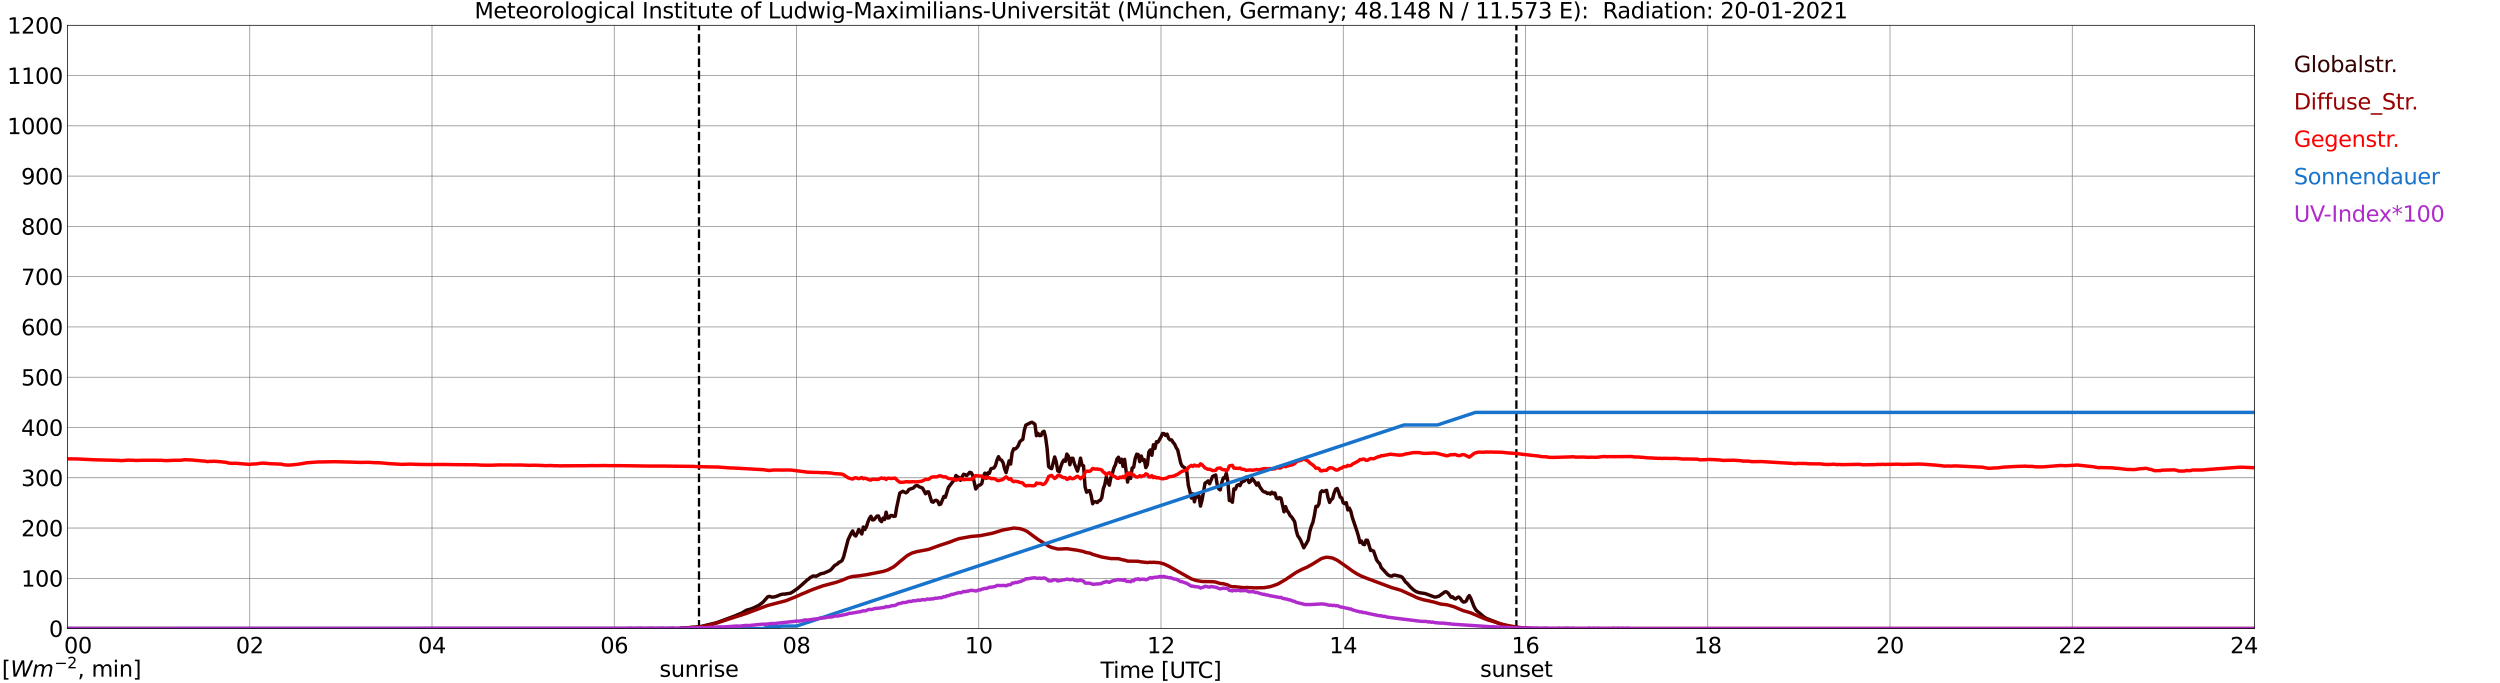 <?xml version="1.0" encoding="utf-8" standalone="no"?>
<!DOCTYPE svg PUBLIC "-//W3C//DTD SVG 1.1//EN"
  "http://www.w3.org/Graphics/SVG/1.1/DTD/svg11.dtd">
<svg xmlns:xlink="http://www.w3.org/1999/xlink" width="1085.4pt" height="296.64pt" viewBox="0 0 1085.4 296.64" xmlns="http://www.w3.org/2000/svg" version="1.1">
 <defs>
  <style type="text/css">*{stroke-linejoin: round; stroke-linecap: butt}</style>
 </defs>
 <g id="figure_1">
  <g id="patch_1">
   <path d="M 0 296.64 
L 1085.4 296.64 
L 1085.4 0 
L 0 0 
z
" style="fill: #ffffff"/>
  </g>
  <g id="axes_1">
   <g id="patch_2">
    <path d="M 29.306 272.909 
L 978.814 272.909 
L 978.814 10.976 
L 29.306 10.976 
z
" style="fill: #ffffff"/>
   </g>
   <g id="patch_3">
    <path d="M 978.814 272.909 
L 978.814 272.909 
L 978.814 10.976 
L 978.814 10.976 
z
" clip-path="url(#pe9da4cce23)" style="fill: #d3d3d3; opacity: 0.25; stroke: #d3d3d3; stroke-linejoin: miter"/>
   </g>
   <g id="matplotlib.axis_1">
    <g id="xtick_1">
     <g id="line2d_1">
      <path d="M 29.306 272.909 
L 29.306 10.976 
" clip-path="url(#pe9da4cce23)" style="fill: none; stroke: #808080; stroke-width: 0.3; stroke-linecap: square"/>
     </g>
     <g id="line2d_2"/>
     <g id="text_1">
      <!--    00 -->
      <g transform="translate(18.733 283.627) scale(0.095 -0.095)">
       <defs>
        <path id="DejaVuSans-20" transform="scale(0.016)"/>
        <path id="DejaVuSans-30" d="M 2034 4250 
Q 1547 4250 1301 3770 
Q 1056 3291 1056 2328 
Q 1056 1369 1301 889 
Q 1547 409 2034 409 
Q 2525 409 2770 889 
Q 3016 1369 3016 2328 
Q 3016 3291 2770 3770 
Q 2525 4250 2034 4250 
z
M 2034 4750 
Q 2819 4750 3233 4129 
Q 3647 3509 3647 2328 
Q 3647 1150 3233 529 
Q 2819 -91 2034 -91 
Q 1250 -91 836 529 
Q 422 1150 422 2328 
Q 422 3509 836 4129 
Q 1250 4750 2034 4750 
z
" transform="scale(0.016)"/>
       </defs>
       <use xlink:href="#DejaVuSans-20"/>
       <use xlink:href="#DejaVuSans-20" transform="translate(31.787 0)"/>
       <use xlink:href="#DejaVuSans-20" transform="translate(63.574 0)"/>
       <use xlink:href="#DejaVuSans-30" transform="translate(95.361 0)"/>
       <use xlink:href="#DejaVuSans-30" transform="translate(158.984 0)"/>
      </g>
     </g>
    </g>
    <g id="xtick_2">
     <g id="line2d_3">
      <path d="M 108.431 272.909 
L 108.431 10.976 
" clip-path="url(#pe9da4cce23)" style="fill: none; stroke: #808080; stroke-width: 0.3; stroke-linecap: square"/>
     </g>
     <g id="line2d_4"/>
     <g id="text_2">
      <!-- 02 -->
      <g transform="translate(102.387 283.627) scale(0.095 -0.095)">
       <defs>
        <path id="DejaVuSans-32" d="M 1228 531 
L 3431 531 
L 3431 0 
L 469 0 
L 469 531 
Q 828 903 1448 1529 
Q 2069 2156 2228 2338 
Q 2531 2678 2651 2914 
Q 2772 3150 2772 3378 
Q 2772 3750 2511 3984 
Q 2250 4219 1831 4219 
Q 1534 4219 1204 4116 
Q 875 4013 500 3803 
L 500 4441 
Q 881 4594 1212 4672 
Q 1544 4750 1819 4750 
Q 2544 4750 2975 4387 
Q 3406 4025 3406 3419 
Q 3406 3131 3298 2873 
Q 3191 2616 2906 2266 
Q 2828 2175 2409 1742 
Q 1991 1309 1228 531 
z
" transform="scale(0.016)"/>
       </defs>
       <use xlink:href="#DejaVuSans-30"/>
       <use xlink:href="#DejaVuSans-32" transform="translate(63.623 0)"/>
      </g>
     </g>
    </g>
    <g id="xtick_3">
     <g id="line2d_5">
      <path d="M 187.557 272.909 
L 187.557 10.976 
" clip-path="url(#pe9da4cce23)" style="fill: none; stroke: #808080; stroke-width: 0.3; stroke-linecap: square"/>
     </g>
     <g id="line2d_6"/>
     <g id="text_3">
      <!-- 04 -->
      <g transform="translate(181.513 283.627) scale(0.095 -0.095)">
       <defs>
        <path id="DejaVuSans-34" d="M 2419 4116 
L 825 1625 
L 2419 1625 
L 2419 4116 
z
M 2253 4666 
L 3047 4666 
L 3047 1625 
L 3713 1625 
L 3713 1100 
L 3047 1100 
L 3047 0 
L 2419 0 
L 2419 1100 
L 313 1100 
L 313 1709 
L 2253 4666 
z
" transform="scale(0.016)"/>
       </defs>
       <use xlink:href="#DejaVuSans-30"/>
       <use xlink:href="#DejaVuSans-34" transform="translate(63.623 0)"/>
      </g>
     </g>
    </g>
    <g id="xtick_4">
     <g id="line2d_7">
      <path d="M 266.683 272.909 
L 266.683 10.976 
" clip-path="url(#pe9da4cce23)" style="fill: none; stroke: #808080; stroke-width: 0.3; stroke-linecap: square"/>
     </g>
     <g id="line2d_8"/>
     <g id="text_4">
      <!-- 06 -->
      <g transform="translate(260.638 283.627) scale(0.095 -0.095)">
       <defs>
        <path id="DejaVuSans-36" d="M 2113 2584 
Q 1688 2584 1439 2293 
Q 1191 2003 1191 1497 
Q 1191 994 1439 701 
Q 1688 409 2113 409 
Q 2538 409 2786 701 
Q 3034 994 3034 1497 
Q 3034 2003 2786 2293 
Q 2538 2584 2113 2584 
z
M 3366 4563 
L 3366 3988 
Q 3128 4100 2886 4159 
Q 2644 4219 2406 4219 
Q 1781 4219 1451 3797 
Q 1122 3375 1075 2522 
Q 1259 2794 1537 2939 
Q 1816 3084 2150 3084 
Q 2853 3084 3261 2657 
Q 3669 2231 3669 1497 
Q 3669 778 3244 343 
Q 2819 -91 2113 -91 
Q 1303 -91 875 529 
Q 447 1150 447 2328 
Q 447 3434 972 4092 
Q 1497 4750 2381 4750 
Q 2619 4750 2861 4703 
Q 3103 4656 3366 4563 
z
" transform="scale(0.016)"/>
       </defs>
       <use xlink:href="#DejaVuSans-30"/>
       <use xlink:href="#DejaVuSans-36" transform="translate(63.623 0)"/>
      </g>
     </g>
    </g>
    <g id="xtick_5">
     <g id="line2d_9">
      <path d="M 345.808 272.909 
L 345.808 10.976 
" clip-path="url(#pe9da4cce23)" style="fill: none; stroke: #808080; stroke-width: 0.3; stroke-linecap: square"/>
     </g>
     <g id="line2d_10"/>
     <g id="text_5">
      <!-- 08 -->
      <g transform="translate(339.764 283.627) scale(0.095 -0.095)">
       <defs>
        <path id="DejaVuSans-38" d="M 2034 2216 
Q 1584 2216 1326 1975 
Q 1069 1734 1069 1313 
Q 1069 891 1326 650 
Q 1584 409 2034 409 
Q 2484 409 2743 651 
Q 3003 894 3003 1313 
Q 3003 1734 2745 1975 
Q 2488 2216 2034 2216 
z
M 1403 2484 
Q 997 2584 770 2862 
Q 544 3141 544 3541 
Q 544 4100 942 4425 
Q 1341 4750 2034 4750 
Q 2731 4750 3128 4425 
Q 3525 4100 3525 3541 
Q 3525 3141 3298 2862 
Q 3072 2584 2669 2484 
Q 3125 2378 3379 2068 
Q 3634 1759 3634 1313 
Q 3634 634 3220 271 
Q 2806 -91 2034 -91 
Q 1263 -91 848 271 
Q 434 634 434 1313 
Q 434 1759 690 2068 
Q 947 2378 1403 2484 
z
M 1172 3481 
Q 1172 3119 1398 2916 
Q 1625 2713 2034 2713 
Q 2441 2713 2670 2916 
Q 2900 3119 2900 3481 
Q 2900 3844 2670 4047 
Q 2441 4250 2034 4250 
Q 1625 4250 1398 4047 
Q 1172 3844 1172 3481 
z
" transform="scale(0.016)"/>
       </defs>
       <use xlink:href="#DejaVuSans-30"/>
       <use xlink:href="#DejaVuSans-38" transform="translate(63.623 0)"/>
      </g>
     </g>
    </g>
    <g id="xtick_6">
     <g id="line2d_11">
      <path d="M 424.934 272.909 
L 424.934 10.976 
" clip-path="url(#pe9da4cce23)" style="fill: none; stroke: #808080; stroke-width: 0.3; stroke-linecap: square"/>
     </g>
     <g id="line2d_12"/>
     <g id="text_6">
      <!-- 10 -->
      <g transform="translate(418.89 283.627) scale(0.095 -0.095)">
       <defs>
        <path id="DejaVuSans-31" d="M 794 531 
L 1825 531 
L 1825 4091 
L 703 3866 
L 703 4441 
L 1819 4666 
L 2450 4666 
L 2450 531 
L 3481 531 
L 3481 0 
L 794 0 
L 794 531 
z
" transform="scale(0.016)"/>
       </defs>
       <use xlink:href="#DejaVuSans-31"/>
       <use xlink:href="#DejaVuSans-30" transform="translate(63.623 0)"/>
      </g>
     </g>
    </g>
    <g id="xtick_7">
     <g id="line2d_13">
      <path d="M 504.06 272.909 
L 504.06 10.976 
" clip-path="url(#pe9da4cce23)" style="fill: none; stroke: #808080; stroke-width: 0.3; stroke-linecap: square"/>
     </g>
     <g id="line2d_14"/>
     <g id="text_7">
      <!-- 12 -->
      <g transform="translate(498.015 283.627) scale(0.095 -0.095)">
       <use xlink:href="#DejaVuSans-31"/>
       <use xlink:href="#DejaVuSans-32" transform="translate(63.623 0)"/>
      </g>
     </g>
    </g>
    <g id="xtick_8">
     <g id="line2d_15">
      <path d="M 583.185 272.909 
L 583.185 10.976 
" clip-path="url(#pe9da4cce23)" style="fill: none; stroke: #808080; stroke-width: 0.3; stroke-linecap: square"/>
     </g>
     <g id="line2d_16"/>
     <g id="text_8">
      <!-- 14 -->
      <g transform="translate(577.141 283.627) scale(0.095 -0.095)">
       <use xlink:href="#DejaVuSans-31"/>
       <use xlink:href="#DejaVuSans-34" transform="translate(63.623 0)"/>
      </g>
     </g>
    </g>
    <g id="xtick_9">
     <g id="line2d_17">
      <path d="M 662.311 272.909 
L 662.311 10.976 
" clip-path="url(#pe9da4cce23)" style="fill: none; stroke: #808080; stroke-width: 0.3; stroke-linecap: square"/>
     </g>
     <g id="line2d_18"/>
     <g id="text_9">
      <!-- 16 -->
      <g transform="translate(656.267 283.627) scale(0.095 -0.095)">
       <use xlink:href="#DejaVuSans-31"/>
       <use xlink:href="#DejaVuSans-36" transform="translate(63.623 0)"/>
      </g>
     </g>
    </g>
    <g id="xtick_10">
     <g id="line2d_19">
      <path d="M 741.437 272.909 
L 741.437 10.976 
" clip-path="url(#pe9da4cce23)" style="fill: none; stroke: #808080; stroke-width: 0.3; stroke-linecap: square"/>
     </g>
     <g id="line2d_20"/>
     <g id="text_10">
      <!-- 18 -->
      <g transform="translate(735.392 283.627) scale(0.095 -0.095)">
       <use xlink:href="#DejaVuSans-31"/>
       <use xlink:href="#DejaVuSans-38" transform="translate(63.623 0)"/>
      </g>
     </g>
    </g>
    <g id="xtick_11">
     <g id="line2d_21">
      <path d="M 820.562 272.909 
L 820.562 10.976 
" clip-path="url(#pe9da4cce23)" style="fill: none; stroke: #808080; stroke-width: 0.3; stroke-linecap: square"/>
     </g>
     <g id="line2d_22"/>
     <g id="text_11">
      <!-- 20 -->
      <g transform="translate(814.518 283.627) scale(0.095 -0.095)">
       <use xlink:href="#DejaVuSans-32"/>
       <use xlink:href="#DejaVuSans-30" transform="translate(63.623 0)"/>
      </g>
     </g>
    </g>
    <g id="xtick_12">
     <g id="line2d_23">
      <path d="M 899.688 272.909 
L 899.688 10.976 
" clip-path="url(#pe9da4cce23)" style="fill: none; stroke: #808080; stroke-width: 0.3; stroke-linecap: square"/>
     </g>
     <g id="line2d_24"/>
     <g id="text_12">
      <!-- 22 -->
      <g transform="translate(893.644 283.627) scale(0.095 -0.095)">
       <use xlink:href="#DejaVuSans-32"/>
       <use xlink:href="#DejaVuSans-32" transform="translate(63.623 0)"/>
      </g>
     </g>
    </g>
    <g id="xtick_13">
     <g id="line2d_25">
      <path d="M 978.814 272.909 
L 978.814 10.976 
" clip-path="url(#pe9da4cce23)" style="fill: none; stroke: #808080; stroke-width: 0.3; stroke-linecap: square"/>
     </g>
     <g id="line2d_26"/>
     <g id="text_13">
      <!-- 24    -->
      <g transform="translate(968.241 283.627) scale(0.095 -0.095)">
       <use xlink:href="#DejaVuSans-32"/>
       <use xlink:href="#DejaVuSans-34" transform="translate(63.623 0)"/>
       <use xlink:href="#DejaVuSans-20" transform="translate(127.246 0)"/>
       <use xlink:href="#DejaVuSans-20" transform="translate(159.033 0)"/>
       <use xlink:href="#DejaVuSans-20" transform="translate(190.82 0)"/>
      </g>
     </g>
    </g>
    <g id="text_14">
     <!-- Time [UTC] -->
     <g transform="translate(477.806 294.322) scale(0.095 -0.095)">
      <defs>
       <path id="DejaVuSans-54" d="M -19 4666 
L 3928 4666 
L 3928 4134 
L 2272 4134 
L 2272 0 
L 1638 0 
L 1638 4134 
L -19 4134 
L -19 4666 
z
" transform="scale(0.016)"/>
       <path id="DejaVuSans-69" d="M 603 3500 
L 1178 3500 
L 1178 0 
L 603 0 
L 603 3500 
z
M 603 4863 
L 1178 4863 
L 1178 4134 
L 603 4134 
L 603 4863 
z
" transform="scale(0.016)"/>
       <path id="DejaVuSans-6d" d="M 3328 2828 
Q 3544 3216 3844 3400 
Q 4144 3584 4550 3584 
Q 5097 3584 5394 3201 
Q 5691 2819 5691 2113 
L 5691 0 
L 5113 0 
L 5113 2094 
Q 5113 2597 4934 2840 
Q 4756 3084 4391 3084 
Q 3944 3084 3684 2787 
Q 3425 2491 3425 1978 
L 3425 0 
L 2847 0 
L 2847 2094 
Q 2847 2600 2669 2842 
Q 2491 3084 2119 3084 
Q 1678 3084 1418 2786 
Q 1159 2488 1159 1978 
L 1159 0 
L 581 0 
L 581 3500 
L 1159 3500 
L 1159 2956 
Q 1356 3278 1631 3431 
Q 1906 3584 2284 3584 
Q 2666 3584 2933 3390 
Q 3200 3197 3328 2828 
z
" transform="scale(0.016)"/>
       <path id="DejaVuSans-65" d="M 3597 1894 
L 3597 1613 
L 953 1613 
Q 991 1019 1311 708 
Q 1631 397 2203 397 
Q 2534 397 2845 478 
Q 3156 559 3463 722 
L 3463 178 
Q 3153 47 2828 -22 
Q 2503 -91 2169 -91 
Q 1331 -91 842 396 
Q 353 884 353 1716 
Q 353 2575 817 3079 
Q 1281 3584 2069 3584 
Q 2775 3584 3186 3129 
Q 3597 2675 3597 1894 
z
M 3022 2063 
Q 3016 2534 2758 2815 
Q 2500 3097 2075 3097 
Q 1594 3097 1305 2825 
Q 1016 2553 972 2059 
L 3022 2063 
z
" transform="scale(0.016)"/>
       <path id="DejaVuSans-5b" d="M 550 4863 
L 1875 4863 
L 1875 4416 
L 1125 4416 
L 1125 -397 
L 1875 -397 
L 1875 -844 
L 550 -844 
L 550 4863 
z
" transform="scale(0.016)"/>
       <path id="DejaVuSans-55" d="M 556 4666 
L 1191 4666 
L 1191 1831 
Q 1191 1081 1462 751 
Q 1734 422 2344 422 
Q 2950 422 3222 751 
Q 3494 1081 3494 1831 
L 3494 4666 
L 4128 4666 
L 4128 1753 
Q 4128 841 3676 375 
Q 3225 -91 2344 -91 
Q 1459 -91 1007 375 
Q 556 841 556 1753 
L 556 4666 
z
" transform="scale(0.016)"/>
       <path id="DejaVuSans-43" d="M 4122 4306 
L 4122 3641 
Q 3803 3938 3442 4084 
Q 3081 4231 2675 4231 
Q 1875 4231 1450 3742 
Q 1025 3253 1025 2328 
Q 1025 1406 1450 917 
Q 1875 428 2675 428 
Q 3081 428 3442 575 
Q 3803 722 4122 1019 
L 4122 359 
Q 3791 134 3420 21 
Q 3050 -91 2638 -91 
Q 1578 -91 968 557 
Q 359 1206 359 2328 
Q 359 3453 968 4101 
Q 1578 4750 2638 4750 
Q 3056 4750 3426 4639 
Q 3797 4528 4122 4306 
z
" transform="scale(0.016)"/>
       <path id="DejaVuSans-5d" d="M 1947 4863 
L 1947 -844 
L 622 -844 
L 622 -397 
L 1369 -397 
L 1369 4416 
L 622 4416 
L 622 4863 
L 1947 4863 
z
" transform="scale(0.016)"/>
      </defs>
      <use xlink:href="#DejaVuSans-54"/>
      <use xlink:href="#DejaVuSans-69" transform="translate(57.959 0)"/>
      <use xlink:href="#DejaVuSans-6d" transform="translate(85.742 0)"/>
      <use xlink:href="#DejaVuSans-65" transform="translate(183.154 0)"/>
      <use xlink:href="#DejaVuSans-20" transform="translate(244.678 0)"/>
      <use xlink:href="#DejaVuSans-5b" transform="translate(276.465 0)"/>
      <use xlink:href="#DejaVuSans-55" transform="translate(315.479 0)"/>
      <use xlink:href="#DejaVuSans-54" transform="translate(388.672 0)"/>
      <use xlink:href="#DejaVuSans-43" transform="translate(443.881 0)"/>
      <use xlink:href="#DejaVuSans-5d" transform="translate(513.705 0)"/>
     </g>
    </g>
   </g>
   <g id="matplotlib.axis_2">
    <g id="ytick_1">
     <g id="line2d_27">
      <path d="M 29.306 272.909 
L 978.814 272.909 
" clip-path="url(#pe9da4cce23)" style="fill: none; stroke: #808080; stroke-width: 0.3; stroke-linecap: square"/>
     </g>
     <g id="line2d_28"/>
     <g id="text_15">
      <!-- 0 -->
      <g transform="translate(21.261 276.518) scale(0.095 -0.095)">
       <use xlink:href="#DejaVuSans-30"/>
      </g>
     </g>
    </g>
    <g id="ytick_2">
     <g id="line2d_29">
      <path d="M 29.306 251.081 
L 978.814 251.081 
" clip-path="url(#pe9da4cce23)" style="fill: none; stroke: #808080; stroke-width: 0.3; stroke-linecap: square"/>
     </g>
     <g id="line2d_30"/>
     <g id="text_16">
      <!-- 100 -->
      <g transform="translate(9.173 254.69) scale(0.095 -0.095)">
       <use xlink:href="#DejaVuSans-31"/>
       <use xlink:href="#DejaVuSans-30" transform="translate(63.623 0)"/>
       <use xlink:href="#DejaVuSans-30" transform="translate(127.246 0)"/>
      </g>
     </g>
    </g>
    <g id="ytick_3">
     <g id="line2d_31">
      <path d="M 29.306 229.253 
L 978.814 229.253 
" clip-path="url(#pe9da4cce23)" style="fill: none; stroke: #808080; stroke-width: 0.3; stroke-linecap: square"/>
     </g>
     <g id="line2d_32"/>
     <g id="text_17">
      <!-- 200 -->
      <g transform="translate(9.173 232.863) scale(0.095 -0.095)">
       <use xlink:href="#DejaVuSans-32"/>
       <use xlink:href="#DejaVuSans-30" transform="translate(63.623 0)"/>
       <use xlink:href="#DejaVuSans-30" transform="translate(127.246 0)"/>
      </g>
     </g>
    </g>
    <g id="ytick_4">
     <g id="line2d_33">
      <path d="M 29.306 207.426 
L 978.814 207.426 
" clip-path="url(#pe9da4cce23)" style="fill: none; stroke: #808080; stroke-width: 0.3; stroke-linecap: square"/>
     </g>
     <g id="line2d_34"/>
     <g id="text_18">
      <!-- 300 -->
      <g transform="translate(9.173 211.035) scale(0.095 -0.095)">
       <defs>
        <path id="DejaVuSans-33" d="M 2597 2516 
Q 3050 2419 3304 2112 
Q 3559 1806 3559 1356 
Q 3559 666 3084 287 
Q 2609 -91 1734 -91 
Q 1441 -91 1130 -33 
Q 819 25 488 141 
L 488 750 
Q 750 597 1062 519 
Q 1375 441 1716 441 
Q 2309 441 2620 675 
Q 2931 909 2931 1356 
Q 2931 1769 2642 2001 
Q 2353 2234 1838 2234 
L 1294 2234 
L 1294 2753 
L 1863 2753 
Q 2328 2753 2575 2939 
Q 2822 3125 2822 3475 
Q 2822 3834 2567 4026 
Q 2313 4219 1838 4219 
Q 1578 4219 1281 4162 
Q 984 4106 628 3988 
L 628 4550 
Q 988 4650 1302 4700 
Q 1616 4750 1894 4750 
Q 2613 4750 3031 4423 
Q 3450 4097 3450 3541 
Q 3450 3153 3228 2886 
Q 3006 2619 2597 2516 
z
" transform="scale(0.016)"/>
       </defs>
       <use xlink:href="#DejaVuSans-33"/>
       <use xlink:href="#DejaVuSans-30" transform="translate(63.623 0)"/>
       <use xlink:href="#DejaVuSans-30" transform="translate(127.246 0)"/>
      </g>
     </g>
    </g>
    <g id="ytick_5">
     <g id="line2d_35">
      <path d="M 29.306 185.598 
L 978.814 185.598 
" clip-path="url(#pe9da4cce23)" style="fill: none; stroke: #808080; stroke-width: 0.3; stroke-linecap: square"/>
     </g>
     <g id="line2d_36"/>
     <g id="text_19">
      <!-- 400 -->
      <g transform="translate(9.173 189.207) scale(0.095 -0.095)">
       <use xlink:href="#DejaVuSans-34"/>
       <use xlink:href="#DejaVuSans-30" transform="translate(63.623 0)"/>
       <use xlink:href="#DejaVuSans-30" transform="translate(127.246 0)"/>
      </g>
     </g>
    </g>
    <g id="ytick_6">
     <g id="line2d_37">
      <path d="M 29.306 163.77 
L 978.814 163.77 
" clip-path="url(#pe9da4cce23)" style="fill: none; stroke: #808080; stroke-width: 0.3; stroke-linecap: square"/>
     </g>
     <g id="line2d_38"/>
     <g id="text_20">
      <!-- 500 -->
      <g transform="translate(9.173 167.379) scale(0.095 -0.095)">
       <defs>
        <path id="DejaVuSans-35" d="M 691 4666 
L 3169 4666 
L 3169 4134 
L 1269 4134 
L 1269 2991 
Q 1406 3038 1543 3061 
Q 1681 3084 1819 3084 
Q 2600 3084 3056 2656 
Q 3513 2228 3513 1497 
Q 3513 744 3044 326 
Q 2575 -91 1722 -91 
Q 1428 -91 1123 -41 
Q 819 9 494 109 
L 494 744 
Q 775 591 1075 516 
Q 1375 441 1709 441 
Q 2250 441 2565 725 
Q 2881 1009 2881 1497 
Q 2881 1984 2565 2268 
Q 2250 2553 1709 2553 
Q 1456 2553 1204 2497 
Q 953 2441 691 2322 
L 691 4666 
z
" transform="scale(0.016)"/>
       </defs>
       <use xlink:href="#DejaVuSans-35"/>
       <use xlink:href="#DejaVuSans-30" transform="translate(63.623 0)"/>
       <use xlink:href="#DejaVuSans-30" transform="translate(127.246 0)"/>
      </g>
     </g>
    </g>
    <g id="ytick_7">
     <g id="line2d_39">
      <path d="M 29.306 141.942 
L 978.814 141.942 
" clip-path="url(#pe9da4cce23)" style="fill: none; stroke: #808080; stroke-width: 0.3; stroke-linecap: square"/>
     </g>
     <g id="line2d_40"/>
     <g id="text_21">
      <!-- 600 -->
      <g transform="translate(9.173 145.551) scale(0.095 -0.095)">
       <use xlink:href="#DejaVuSans-36"/>
       <use xlink:href="#DejaVuSans-30" transform="translate(63.623 0)"/>
       <use xlink:href="#DejaVuSans-30" transform="translate(127.246 0)"/>
      </g>
     </g>
    </g>
    <g id="ytick_8">
     <g id="line2d_41">
      <path d="M 29.306 120.114 
L 978.814 120.114 
" clip-path="url(#pe9da4cce23)" style="fill: none; stroke: #808080; stroke-width: 0.3; stroke-linecap: square"/>
     </g>
     <g id="line2d_42"/>
     <g id="text_22">
      <!-- 700 -->
      <g transform="translate(9.173 123.724) scale(0.095 -0.095)">
       <defs>
        <path id="DejaVuSans-37" d="M 525 4666 
L 3525 4666 
L 3525 4397 
L 1831 0 
L 1172 0 
L 2766 4134 
L 525 4134 
L 525 4666 
z
" transform="scale(0.016)"/>
       </defs>
       <use xlink:href="#DejaVuSans-37"/>
       <use xlink:href="#DejaVuSans-30" transform="translate(63.623 0)"/>
       <use xlink:href="#DejaVuSans-30" transform="translate(127.246 0)"/>
      </g>
     </g>
    </g>
    <g id="ytick_9">
     <g id="line2d_43">
      <path d="M 29.306 98.287 
L 978.814 98.287 
" clip-path="url(#pe9da4cce23)" style="fill: none; stroke: #808080; stroke-width: 0.3; stroke-linecap: square"/>
     </g>
     <g id="line2d_44"/>
     <g id="text_23">
      <!-- 800 -->
      <g transform="translate(9.173 101.896) scale(0.095 -0.095)">
       <use xlink:href="#DejaVuSans-38"/>
       <use xlink:href="#DejaVuSans-30" transform="translate(63.623 0)"/>
       <use xlink:href="#DejaVuSans-30" transform="translate(127.246 0)"/>
      </g>
     </g>
    </g>
    <g id="ytick_10">
     <g id="line2d_45">
      <path d="M 29.306 76.459 
L 978.814 76.459 
" clip-path="url(#pe9da4cce23)" style="fill: none; stroke: #808080; stroke-width: 0.3; stroke-linecap: square"/>
     </g>
     <g id="line2d_46"/>
     <g id="text_24">
      <!-- 900 -->
      <g transform="translate(9.173 80.068) scale(0.095 -0.095)">
       <defs>
        <path id="DejaVuSans-39" d="M 703 97 
L 703 672 
Q 941 559 1184 500 
Q 1428 441 1663 441 
Q 2288 441 2617 861 
Q 2947 1281 2994 2138 
Q 2813 1869 2534 1725 
Q 2256 1581 1919 1581 
Q 1219 1581 811 2004 
Q 403 2428 403 3163 
Q 403 3881 828 4315 
Q 1253 4750 1959 4750 
Q 2769 4750 3195 4129 
Q 3622 3509 3622 2328 
Q 3622 1225 3098 567 
Q 2575 -91 1691 -91 
Q 1453 -91 1209 -44 
Q 966 3 703 97 
z
M 1959 2075 
Q 2384 2075 2632 2365 
Q 2881 2656 2881 3163 
Q 2881 3666 2632 3958 
Q 2384 4250 1959 4250 
Q 1534 4250 1286 3958 
Q 1038 3666 1038 3163 
Q 1038 2656 1286 2365 
Q 1534 2075 1959 2075 
z
" transform="scale(0.016)"/>
       </defs>
       <use xlink:href="#DejaVuSans-39"/>
       <use xlink:href="#DejaVuSans-30" transform="translate(63.623 0)"/>
       <use xlink:href="#DejaVuSans-30" transform="translate(127.246 0)"/>
      </g>
     </g>
    </g>
    <g id="ytick_11">
     <g id="line2d_47">
      <path d="M 29.306 54.631 
L 978.814 54.631 
" clip-path="url(#pe9da4cce23)" style="fill: none; stroke: #808080; stroke-width: 0.3; stroke-linecap: square"/>
     </g>
     <g id="line2d_48"/>
     <g id="text_25">
      <!-- 1000 -->
      <g transform="translate(3.128 58.24) scale(0.095 -0.095)">
       <use xlink:href="#DejaVuSans-31"/>
       <use xlink:href="#DejaVuSans-30" transform="translate(63.623 0)"/>
       <use xlink:href="#DejaVuSans-30" transform="translate(127.246 0)"/>
       <use xlink:href="#DejaVuSans-30" transform="translate(190.869 0)"/>
      </g>
     </g>
    </g>
    <g id="ytick_12">
     <g id="line2d_49">
      <path d="M 29.306 32.803 
L 978.814 32.803 
" clip-path="url(#pe9da4cce23)" style="fill: none; stroke: #808080; stroke-width: 0.3; stroke-linecap: square"/>
     </g>
     <g id="line2d_50"/>
     <g id="text_26">
      <!-- 1100 -->
      <g transform="translate(3.128 36.413) scale(0.095 -0.095)">
       <use xlink:href="#DejaVuSans-31"/>
       <use xlink:href="#DejaVuSans-31" transform="translate(63.623 0)"/>
       <use xlink:href="#DejaVuSans-30" transform="translate(127.246 0)"/>
       <use xlink:href="#DejaVuSans-30" transform="translate(190.869 0)"/>
      </g>
     </g>
    </g>
    <g id="ytick_13">
     <g id="line2d_51">
      <path d="M 29.306 10.976 
L 978.814 10.976 
" clip-path="url(#pe9da4cce23)" style="fill: none; stroke: #808080; stroke-width: 0.3; stroke-linecap: square"/>
     </g>
     <g id="line2d_52"/>
     <g id="text_27">
      <!-- 1200 -->
      <g transform="translate(3.128 14.585) scale(0.095 -0.095)">
       <use xlink:href="#DejaVuSans-31"/>
       <use xlink:href="#DejaVuSans-32" transform="translate(63.623 0)"/>
       <use xlink:href="#DejaVuSans-30" transform="translate(127.246 0)"/>
       <use xlink:href="#DejaVuSans-30" transform="translate(190.869 0)"/>
      </g>
     </g>
    </g>
   </g>
   <g id="line2d_53">
    <path d="M 303.476 272.909 
L 303.476 10.976 
" clip-path="url(#pe9da4cce23)" style="fill: none; stroke-dasharray: 3.7,1.6; stroke-dashoffset: 0; stroke: #000000"/>
   </g>
   <g id="line2d_54">
    <path d="M 658.355 272.909 
L 658.355 10.976 
" clip-path="url(#pe9da4cce23)" style="fill: none; stroke-dasharray: 3.7,1.6; stroke-dashoffset: 0; stroke: #000000"/>
   </g>
   <g id="line2d_55">
    <path d="M 29.306 272.909 
L 295.036 272.909 
L 295.696 272.706 
L 297.014 272.603 
L 298.333 272.653 
L 299.652 272.453 
L 300.311 272.335 
L 301.63 272.317 
L 304.267 272.014 
L 305.586 271.693 
L 310.861 270.427 
L 317.455 268.013 
L 319.433 267.236 
L 322.071 266.138 
L 324.049 264.939 
L 326.027 264.383 
L 327.346 263.842 
L 329.324 262.881 
L 330.643 261.934 
L 331.302 261.395 
L 332.621 259.908 
L 333.28 259.149 
L 333.94 258.913 
L 335.258 259.266 
L 336.577 259.066 
L 337.896 258.592 
L 338.555 258.271 
L 339.874 257.933 
L 340.533 257.95 
L 342.512 257.647 
L 343.171 257.546 
L 344.49 256.752 
L 346.468 255.351 
L 348.446 253.628 
L 350.424 251.823 
L 351.083 251.384 
L 351.743 250.775 
L 353.062 250.051 
L 354.38 250.186 
L 356.359 249.106 
L 357.677 248.835 
L 360.315 247.704 
L 360.974 247.13 
L 362.293 245.576 
L 363.612 244.799 
L 364.271 244.107 
L 364.93 243.871 
L 365.59 243.347 
L 366.249 241.813 
L 368.227 234.282 
L 369.546 231.497 
L 370.206 230.502 
L 370.865 232.207 
L 371.524 232.713 
L 372.184 231.447 
L 372.843 229.878 
L 374.162 231.836 
L 374.821 228.812 
L 375.481 229.893 
L 376.14 228.745 
L 376.799 226.686 
L 377.459 225.065 
L 378.118 224.137 
L 378.777 225.724 
L 379.437 225.623 
L 380.756 224.069 
L 381.415 224.036 
L 382.074 225.859 
L 382.734 226.483 
L 383.393 224.931 
L 384.053 225.538 
L 384.712 222.364 
L 385.371 224.896 
L 386.031 224.829 
L 386.69 223.833 
L 387.349 223.816 
L 388.009 224.205 
L 388.668 224.087 
L 389.328 220.171 
L 390.646 214.059 
L 391.965 213.299 
L 393.284 213.959 
L 393.943 213.57 
L 394.603 212.522 
L 395.921 212.066 
L 396.581 211.848 
L 397.24 211.088 
L 397.899 210.8 
L 398.559 210.953 
L 399.218 211.409 
L 399.878 211.612 
L 400.537 211.948 
L 401.856 214.362 
L 402.515 213.57 
L 403.175 213.553 
L 404.493 217.789 
L 405.153 218.043 
L 405.812 217.351 
L 406.471 217.215 
L 407.131 217.621 
L 407.79 219.09 
L 408.45 218.837 
L 409.768 215.561 
L 410.428 215.882 
L 411.746 211.627 
L 413.725 209.028 
L 414.384 208.235 
L 415.043 206.428 
L 415.703 207.02 
L 416.362 207.29 
L 417.022 208.539 
L 417.681 207.037 
L 418.34 205.904 
L 419 206.092 
L 419.659 206.463 
L 420.318 205.871 
L 420.978 205.077 
L 421.637 205.212 
L 422.297 206.345 
L 423.615 212.287 
L 424.934 210.665 
L 425.593 210.547 
L 426.253 209.94 
L 426.912 207.02 
L 427.572 205.433 
L 428.231 207.594 
L 428.89 205.297 
L 429.55 205.465 
L 430.209 203.525 
L 431.528 203.154 
L 432.187 202.124 
L 432.847 199.76 
L 433.506 198.275 
L 434.165 199.491 
L 434.825 199.777 
L 435.484 200.84 
L 436.144 203.49 
L 436.803 205.197 
L 438.122 200.08 
L 438.781 201.464 
L 439.44 196.536 
L 440.1 194.848 
L 440.759 194.949 
L 441.419 194.41 
L 442.078 193.515 
L 442.737 191.843 
L 443.397 191.168 
L 444.056 190.762 
L 444.716 186.811 
L 445.375 184.567 
L 447.353 183.555 
L 448.012 183.334 
L 448.672 183.705 
L 449.331 184.229 
L 449.991 189.158 
L 450.65 188.13 
L 451.309 189.143 
L 451.969 189.075 
L 452.628 187.623 
L 453.287 187.25 
L 453.947 189.784 
L 454.606 194.645 
L 455.266 202.53 
L 455.925 203.171 
L 456.584 203.475 
L 457.903 198.393 
L 458.563 200.504 
L 459.222 204.385 
L 459.881 204.841 
L 460.541 202.63 
L 461.2 200.825 
L 461.859 199.709 
L 462.519 200.301 
L 463.178 197.145 
L 463.838 198.005 
L 464.497 201.77 
L 465.156 198.985 
L 465.816 198.967 
L 466.475 201.346 
L 467.794 204.538 
L 468.453 202.276 
L 469.113 198.917 
L 469.772 201.955 
L 470.431 202.224 
L 471.091 211.359 
L 471.75 213.705 
L 472.409 213.164 
L 473.069 213.011 
L 473.728 215.122 
L 474.388 218.702 
L 475.047 217.874 
L 475.706 217.807 
L 476.366 218.195 
L 477.025 217.451 
L 477.685 217.233 
L 478.344 216.085 
L 479.003 212.219 
L 479.663 210.379 
L 480.322 207.002 
L 480.981 209.281 
L 481.641 210.649 
L 482.3 207.323 
L 482.96 205.533 
L 483.619 203.136 
L 484.278 201.77 
L 484.938 199.288 
L 485.597 198.511 
L 486.256 200.74 
L 486.916 199.371 
L 487.575 202.512 
L 488.235 199.439 
L 489.553 209.298 
L 490.213 205.433 
L 490.872 207.729 
L 491.532 203.204 
L 492.191 202.85 
L 492.85 199.068 
L 493.51 197.195 
L 494.169 197.363 
L 494.828 200.436 
L 495.488 197.987 
L 496.147 199.862 
L 496.807 199.557 
L 497.466 203.018 
L 498.125 201.785 
L 498.785 196.215 
L 499.444 195.32 
L 500.103 197.651 
L 500.763 193.091 
L 501.422 194.696 
L 502.082 191.775 
L 502.741 191.961 
L 504.06 189.717 
L 504.719 188.23 
L 505.379 188.263 
L 506.038 189.057 
L 506.697 188.483 
L 507.357 190.323 
L 508.016 190.983 
L 508.675 190.998 
L 509.335 192.096 
L 509.994 192.873 
L 510.654 194.342 
L 511.313 195.37 
L 512.632 201.111 
L 513.291 202.412 
L 514.61 203.254 
L 515.269 204.824 
L 515.929 210.75 
L 516.588 213.249 
L 517.247 216.237 
L 517.907 214.397 
L 518.566 217.874 
L 519.226 214.936 
L 519.885 215.764 
L 520.544 215.19 
L 521.204 219.715 
L 521.863 217.198 
L 523.182 209.755 
L 523.841 209.349 
L 524.501 208.809 
L 525.16 210.025 
L 526.479 206.817 
L 527.797 206.21 
L 528.457 210.446 
L 529.116 212.252 
L 529.776 212.69 
L 530.435 209.637 
L 531.094 207.508 
L 531.754 207.543 
L 532.413 205.483 
L 533.073 208.877 
L 533.732 217.3 
L 534.391 217.318 
L 535.051 218.06 
L 535.71 212.252 
L 536.369 212.422 
L 537.029 210.785 
L 537.688 210.429 
L 538.348 210.852 
L 539.007 209.366 
L 540.326 208.774 
L 540.985 207.205 
L 541.644 208.015 
L 542.304 209.501 
L 542.963 208.977 
L 543.623 207.779 
L 544.282 208.504 
L 544.941 209.434 
L 545.601 210.615 
L 546.26 209.652 
L 546.919 211.324 
L 548.238 213.181 
L 548.898 213.585 
L 549.557 213.67 
L 550.216 214.262 
L 550.876 214.092 
L 551.535 214.53 
L 552.195 213.705 
L 552.854 214.38 
L 553.513 214.042 
L 554.173 216.27 
L 554.832 216.574 
L 555.491 216.017 
L 556.151 216.338 
L 557.47 222.196 
L 558.129 219.968 
L 558.788 221.705 
L 559.448 222.55 
L 560.107 223.833 
L 560.766 224.44 
L 562.085 226.466 
L 562.745 230.198 
L 563.404 232.56 
L 564.063 233.49 
L 564.723 234.653 
L 566.042 237.812 
L 567.36 235.634 
L 568.02 234.35 
L 568.679 230.652 
L 569.338 228.441 
L 569.998 226.822 
L 570.657 223.783 
L 571.317 219.85 
L 571.976 219.933 
L 572.635 218.702 
L 573.295 213.839 
L 573.954 213.096 
L 574.613 213.4 
L 575.932 212.893 
L 576.592 216.067 
L 577.251 218.145 
L 577.91 216.962 
L 578.57 216.438 
L 579.229 213.991 
L 579.889 212.387 
L 580.548 212.084 
L 581.207 213.638 
L 581.867 215.864 
L 582.526 216.17 
L 583.185 218.313 
L 583.845 218.667 
L 584.504 218.246 
L 585.164 221.384 
L 585.823 220.609 
L 586.482 222.026 
L 587.142 224.746 
L 589.12 230.569 
L 589.779 232.746 
L 590.439 235.533 
L 591.098 234.907 
L 591.757 236.258 
L 592.417 236.478 
L 593.076 234.518 
L 593.736 234.603 
L 595.054 238.975 
L 595.714 238.96 
L 596.373 239.296 
L 597.692 243.129 
L 598.351 244.057 
L 599.011 244.716 
L 599.67 246.421 
L 600.989 247.855 
L 602.307 249.324 
L 602.967 249.798 
L 603.626 250.066 
L 604.286 250.151 
L 604.945 249.73 
L 605.604 249.68 
L 608.242 250.287 
L 608.901 250.743 
L 610.22 252.683 
L 610.879 253.19 
L 612.198 254.709 
L 613.517 255.96 
L 614.836 256.87 
L 616.154 257.308 
L 618.792 257.714 
L 622.748 259.184 
L 623.408 259.201 
L 624.726 258.828 
L 627.364 256.937 
L 628.023 256.972 
L 628.683 257.479 
L 630.001 259.284 
L 630.661 259.116 
L 631.32 259.825 
L 631.98 260.044 
L 632.639 259.487 
L 633.298 259.184 
L 633.958 259.707 
L 634.617 260.753 
L 635.276 261.36 
L 635.936 261.344 
L 636.595 260.888 
L 637.255 259.419 
L 637.914 258.592 
L 638.573 259.79 
L 639.892 263.2 
L 640.552 264.433 
L 641.211 265.243 
L 644.508 267.995 
L 645.167 268.384 
L 646.486 268.923 
L 648.464 269.7 
L 651.102 270.798 
L 653.08 271.355 
L 655.058 271.811 
L 656.377 272.164 
L 664.289 272.909 
L 978.154 272.909 
L 978.154 272.909 
" clip-path="url(#pe9da4cce23)" style="fill: none; stroke: #330000; stroke-width: 1.5; stroke-linecap: square"/>
   </g>
   <g id="line2d_56">
    <path d="M 29.306 272.909 
L 295.036 272.909 
L 295.696 272.608 
L 298.333 272.525 
L 300.971 272.44 
L 304.267 272.147 
L 308.883 271.224 
L 324.049 266.312 
L 333.28 262.87 
L 341.193 260.814 
L 345.808 258.965 
L 347.787 258.042 
L 349.765 257.245 
L 351.083 256.658 
L 353.062 255.859 
L 357.018 254.432 
L 358.996 253.886 
L 362.952 252.838 
L 364.93 252.166 
L 366.249 251.662 
L 367.568 251.074 
L 368.887 250.612 
L 370.206 250.278 
L 372.843 250.025 
L 376.14 249.52 
L 383.393 248.095 
L 385.371 247.464 
L 388.009 246.08 
L 389.328 245.03 
L 390.646 243.854 
L 393.943 241.169 
L 395.921 240.119 
L 397.899 239.532 
L 403.175 238.524 
L 407.79 236.845 
L 412.406 235.332 
L 414.384 234.536 
L 416.362 233.863 
L 421.637 232.899 
L 425.593 232.562 
L 430.869 231.512 
L 435.484 230.087 
L 436.803 229.875 
L 438.122 229.624 
L 439.44 229.373 
L 440.1 229.247 
L 442.737 229.498 
L 444.056 229.919 
L 444.716 230.129 
L 446.034 230.801 
L 450.65 234.199 
L 453.287 235.837 
L 453.947 236.173 
L 455.266 237.096 
L 456.584 237.683 
L 459.222 238.355 
L 460.541 238.355 
L 463.178 238.229 
L 467.794 238.901 
L 470.431 239.447 
L 471.091 239.742 
L 472.409 240.034 
L 473.069 240.119 
L 474.388 240.665 
L 478.344 241.839 
L 482.3 242.511 
L 485.597 242.553 
L 487.575 243.099 
L 488.235 243.184 
L 489.553 243.603 
L 491.532 243.644 
L 494.169 243.686 
L 494.828 243.854 
L 496.147 244.022 
L 498.125 244.231 
L 499.444 244.107 
L 500.103 244.19 
L 500.763 244.107 
L 503.4 244.317 
L 505.379 244.862 
L 507.357 245.786 
L 517.247 251.326 
L 519.226 251.998 
L 521.863 252.461 
L 526.479 252.543 
L 527.797 252.712 
L 529.116 253.131 
L 529.776 253.34 
L 531.094 253.425 
L 533.073 253.971 
L 533.732 254.39 
L 535.051 254.768 
L 535.71 254.685 
L 539.666 255.104 
L 540.326 255.145 
L 540.985 255.062 
L 544.941 255.23 
L 548.898 255.145 
L 550.876 254.811 
L 551.535 254.685 
L 552.854 254.266 
L 554.832 253.552 
L 558.129 251.62 
L 562.745 248.514 
L 565.382 247.128 
L 567.36 246.29 
L 569.998 244.821 
L 573.295 242.762 
L 573.954 242.426 
L 575.273 242.049 
L 575.932 241.924 
L 577.251 242.049 
L 578.57 242.302 
L 580.548 243.225 
L 583.185 245.03 
L 585.823 246.918 
L 587.142 247.883 
L 589.12 249.143 
L 591.098 250.151 
L 593.076 250.948 
L 604.286 255.145 
L 606.264 255.691 
L 608.242 256.28 
L 613.517 258.673 
L 614.836 259.343 
L 616.154 259.847 
L 618.133 260.434 
L 620.77 260.98 
L 621.429 261.192 
L 622.089 261.275 
L 625.386 262.239 
L 626.705 262.407 
L 628.023 262.534 
L 629.342 262.87 
L 631.32 263.457 
L 635.276 265.136 
L 637.255 265.682 
L 638.573 266.103 
L 644.508 268.62 
L 646.486 269.333 
L 647.805 269.67 
L 653.08 271.307 
L 659.014 272.357 
L 661.652 272.608 
L 662.311 272.608 
L 663.63 272.776 
L 664.949 272.861 
L 666.927 272.909 
L 978.154 272.909 
L 978.154 272.909 
" clip-path="url(#pe9da4cce23)" style="fill: none; stroke: #990000; stroke-width: 1.5; stroke-linecap: square"/>
   </g>
   <g id="line2d_57">
    <path d="M 29.306 199.218 
L 33.262 199.244 
L 41.175 199.629 
L 51.725 199.888 
L 52.384 200 
L 55.022 199.829 
L 55.681 199.749 
L 57 199.845 
L 57.659 199.805 
L 58.978 199.932 
L 61.615 199.832 
L 68.209 199.821 
L 68.869 199.891 
L 69.528 199.816 
L 70.847 199.91 
L 72.166 199.987 
L 75.462 199.836 
L 78.759 199.808 
L 80.078 199.587 
L 83.375 199.718 
L 87.991 200.148 
L 88.65 200.146 
L 89.969 200.408 
L 91.288 200.301 
L 93.266 200.27 
L 95.903 200.476 
L 97.222 200.639 
L 97.881 200.665 
L 99.2 201.026 
L 100.519 201.157 
L 102.497 201.139 
L 108.431 201.628 
L 109.75 201.449 
L 111.069 201.432 
L 113.047 201.135 
L 114.366 201.08 
L 117.663 201.344 
L 122.278 201.512 
L 122.938 201.733 
L 124.916 201.942 
L 126.894 201.827 
L 129.532 201.543 
L 132.829 200.991 
L 133.488 200.882 
L 134.807 200.79 
L 138.104 200.565 
L 139.422 200.554 
L 145.357 200.447 
L 152.61 200.633 
L 156.566 200.766 
L 159.863 200.705 
L 163.16 200.899 
L 164.479 200.895 
L 167.116 201.111 
L 168.435 201.253 
L 174.37 201.613 
L 178.326 201.499 
L 180.304 201.582 
L 182.941 201.637 
L 185.579 201.683 
L 189.535 201.663 
L 192.832 201.654 
L 196.788 201.722 
L 206.679 201.805 
L 208.657 201.931 
L 211.295 201.971 
L 213.273 201.971 
L 216.57 201.864 
L 219.867 201.873 
L 221.845 201.866 
L 223.164 201.907 
L 225.801 201.873 
L 229.757 202.03 
L 231.736 201.971 
L 235.033 202.078 
L 237.011 202.182 
L 238.989 202.104 
L 240.967 202.217 
L 242.286 202.198 
L 242.945 202.276 
L 244.264 202.241 
L 254.814 202.189 
L 256.792 202.148 
L 259.43 202.169 
L 262.726 202.119 
L 264.045 202.167 
L 266.023 202.163 
L 269.32 202.178 
L 272.617 202.217 
L 281.189 202.337 
L 283.167 202.337 
L 288.442 202.353 
L 300.971 202.49 
L 302.289 202.582 
L 309.543 202.741 
L 311.521 202.763 
L 315.477 203.049 
L 316.796 203.145 
L 318.114 203.176 
L 320.093 203.276 
L 328.005 203.734 
L 331.302 203.903 
L 333.94 204.282 
L 335.918 204.044 
L 339.215 204.079 
L 342.512 204.064 
L 343.83 204.114 
L 350.424 204.972 
L 353.721 205.114 
L 355.04 205.112 
L 357.018 205.234 
L 358.337 205.21 
L 360.974 205.398 
L 362.293 205.625 
L 364.93 205.782 
L 365.59 205.858 
L 366.249 206.144 
L 368.227 207.445 
L 369.546 207.864 
L 370.206 207.982 
L 370.865 207.55 
L 371.524 207.393 
L 372.843 207.836 
L 374.162 207.334 
L 374.821 207.853 
L 375.481 207.587 
L 376.14 207.749 
L 376.799 208.115 
L 377.459 208.353 
L 378.118 208.443 
L 378.777 208.059 
L 380.096 208.085 
L 380.756 208.179 
L 381.415 208.12 
L 382.074 207.698 
L 382.734 207.498 
L 383.393 207.755 
L 384.053 207.587 
L 384.712 208.172 
L 385.371 207.615 
L 386.031 207.598 
L 386.69 207.742 
L 388.668 207.58 
L 389.328 208.325 
L 390.646 209.37 
L 391.965 209.397 
L 393.284 209.159 
L 393.943 209.141 
L 394.603 209.237 
L 396.581 209.124 
L 397.899 209.224 
L 399.878 208.988 
L 400.537 208.798 
L 401.856 208.067 
L 402.515 208.17 
L 403.175 208.067 
L 404.493 207.142 
L 405.153 207.044 
L 406.471 207.05 
L 407.131 206.895 
L 407.79 206.579 
L 408.45 206.611 
L 409.768 207.122 
L 410.428 206.976 
L 411.746 207.727 
L 413.725 207.986 
L 414.384 208.107 
L 415.043 208.519 
L 417.022 207.797 
L 418.34 208.266 
L 419.659 208.124 
L 421.637 208.141 
L 422.297 207.786 
L 423.615 206.469 
L 424.934 206.648 
L 426.253 206.72 
L 426.912 207.305 
L 427.572 207.565 
L 428.231 207.065 
L 428.89 207.498 
L 429.55 207.412 
L 430.209 207.783 
L 431.528 207.803 
L 432.187 207.98 
L 432.847 208.502 
L 433.506 208.722 
L 434.165 208.467 
L 434.825 208.355 
L 435.484 208.111 
L 436.144 207.46 
L 436.803 207.028 
L 438.122 208.096 
L 438.781 207.781 
L 439.44 208.748 
L 440.1 209.132 
L 440.759 208.945 
L 442.078 209.132 
L 442.737 209.469 
L 443.397 209.512 
L 444.056 209.755 
L 444.716 210.556 
L 445.375 210.949 
L 446.694 210.77 
L 448.672 210.931 
L 449.331 210.767 
L 449.991 209.717 
L 450.65 209.982 
L 451.309 209.844 
L 451.969 209.953 
L 452.628 210.322 
L 453.287 210.191 
L 453.947 209.589 
L 454.606 208.48 
L 455.266 206.91 
L 455.925 206.598 
L 456.584 206.43 
L 457.903 207.729 
L 458.563 207.284 
L 459.222 206.432 
L 459.881 206.369 
L 461.2 207.159 
L 461.859 207.417 
L 462.519 207.356 
L 463.178 208.104 
L 463.838 207.923 
L 464.497 207.218 
L 465.156 207.77 
L 465.816 207.84 
L 466.475 207.561 
L 467.134 207.085 
L 467.794 206.762 
L 468.453 207.203 
L 469.113 207.862 
L 469.772 207.133 
L 470.431 207.068 
L 471.091 205.112 
L 471.75 204.555 
L 473.069 204.636 
L 473.728 204.164 
L 474.388 203.405 
L 475.706 203.691 
L 476.366 203.582 
L 477.025 203.778 
L 477.685 203.822 
L 478.344 204.064 
L 479.003 204.952 
L 479.663 205.33 
L 480.322 206.168 
L 480.981 205.531 
L 481.641 205.221 
L 482.3 205.917 
L 483.619 206.79 
L 484.278 207.054 
L 484.938 207.631 
L 485.597 207.685 
L 486.256 207.124 
L 486.916 207.393 
L 487.575 206.865 
L 488.235 207.428 
L 488.894 206.256 
L 489.553 205.376 
L 490.213 205.963 
L 490.872 205.345 
L 491.532 206.212 
L 492.191 206.164 
L 492.85 206.882 
L 493.51 207.102 
L 494.169 207.046 
L 494.828 206.526 
L 495.488 206.98 
L 496.147 206.572 
L 496.807 206.563 
L 497.466 205.708 
L 498.125 205.963 
L 498.785 207.02 
L 499.444 207.085 
L 500.103 206.504 
L 500.763 207.373 
L 501.422 207.017 
L 502.082 207.469 
L 502.741 207.375 
L 504.719 207.904 
L 506.697 207.522 
L 507.357 207.035 
L 509.335 206.731 
L 509.994 206.557 
L 510.654 206.16 
L 511.313 205.893 
L 512.632 204.968 
L 513.291 204.616 
L 515.269 204.049 
L 515.929 202.918 
L 517.247 202.058 
L 517.907 202.516 
L 518.566 201.894 
L 519.226 202.305 
L 519.885 202.196 
L 520.544 202.324 
L 521.204 201.357 
L 521.863 201.759 
L 523.182 203.171 
L 524.501 203.769 
L 525.16 203.673 
L 526.479 204.339 
L 527.797 204.193 
L 528.457 203.376 
L 529.776 203.145 
L 530.435 203.673 
L 531.094 203.933 
L 531.754 203.916 
L 532.413 204.463 
L 533.073 203.837 
L 533.732 202.272 
L 535.051 202.028 
L 535.71 203.252 
L 537.029 203.307 
L 537.688 203.376 
L 538.348 203.187 
L 539.007 203.645 
L 540.326 203.833 
L 540.985 204.208 
L 542.963 204.005 
L 543.623 204.175 
L 544.941 203.961 
L 545.601 203.837 
L 546.26 204.023 
L 548.898 203.446 
L 550.876 203.558 
L 551.535 203.396 
L 552.195 203.662 
L 552.854 203.564 
L 553.513 203.584 
L 554.173 203.104 
L 554.832 203.112 
L 555.491 203.232 
L 556.151 203.086 
L 557.47 202.126 
L 558.129 202.645 
L 558.788 202.342 
L 559.448 202.222 
L 560.107 201.973 
L 560.766 201.897 
L 562.085 201.314 
L 562.745 200.563 
L 563.404 200.205 
L 564.723 199.901 
L 566.042 199.338 
L 567.36 199.867 
L 568.02 200.231 
L 568.679 200.978 
L 569.998 201.892 
L 570.657 202.512 
L 571.317 203.3 
L 571.976 203.217 
L 572.635 203.427 
L 573.295 204.407 
L 573.954 204.45 
L 574.613 204.199 
L 575.932 204.206 
L 576.592 203.501 
L 577.251 203.06 
L 578.57 203.202 
L 579.889 204.018 
L 580.548 204.103 
L 581.207 203.798 
L 581.867 203.342 
L 582.526 203.213 
L 583.185 202.715 
L 583.845 202.571 
L 584.504 202.602 
L 585.164 202.036 
L 585.823 202.235 
L 586.482 202.106 
L 587.142 201.549 
L 589.779 200.113 
L 590.439 199.495 
L 591.098 199.602 
L 591.757 199.29 
L 592.417 199.362 
L 593.076 199.871 
L 593.736 199.843 
L 594.395 199.389 
L 595.054 199.081 
L 596.373 199.188 
L 598.351 198.304 
L 599.011 198.216 
L 599.67 197.821 
L 600.329 197.832 
L 603.626 197.208 
L 607.582 197.623 
L 608.901 197.487 
L 610.22 197.086 
L 611.539 196.905 
L 613.517 196.512 
L 616.154 196.494 
L 618.133 196.861 
L 621.429 196.739 
L 622.748 196.664 
L 624.726 197.022 
L 628.023 197.893 
L 628.683 197.799 
L 630.001 197.341 
L 630.661 197.47 
L 631.32 197.337 
L 631.98 197.38 
L 632.639 197.664 
L 633.298 197.821 
L 633.958 197.751 
L 634.617 197.47 
L 635.276 197.389 
L 635.936 197.485 
L 637.914 198.481 
L 639.892 196.957 
L 640.552 196.636 
L 641.87 196.296 
L 644.508 196.335 
L 645.167 196.221 
L 646.486 196.285 
L 647.145 196.239 
L 648.464 196.289 
L 651.102 196.32 
L 652.42 196.4 
L 655.058 196.678 
L 659.014 196.953 
L 660.992 197.254 
L 662.97 197.435 
L 664.949 197.688 
L 667.586 197.948 
L 668.246 198.022 
L 668.905 198.216 
L 670.883 198.332 
L 671.542 198.332 
L 672.202 198.522 
L 673.521 198.585 
L 674.839 198.572 
L 680.774 198.406 
L 682.752 198.308 
L 683.411 198.334 
L 684.071 198.476 
L 687.368 198.426 
L 689.346 198.529 
L 690.664 198.505 
L 693.302 198.526 
L 695.939 198.223 
L 696.599 198.184 
L 697.258 198.271 
L 699.236 198.243 
L 700.555 198.271 
L 708.468 198.197 
L 709.786 198.419 
L 711.105 198.4 
L 712.424 198.507 
L 713.743 198.592 
L 715.062 198.766 
L 717.04 198.821 
L 719.018 198.965 
L 720.337 198.985 
L 720.996 198.961 
L 721.655 199.076 
L 722.315 198.969 
L 724.952 199.044 
L 727.59 199.022 
L 729.568 199.162 
L 730.227 199.292 
L 732.865 199.277 
L 734.843 199.325 
L 736.821 199.343 
L 738.14 199.653 
L 740.777 199.554 
L 741.437 199.471 
L 743.415 199.517 
L 746.712 199.698 
L 748.031 199.895 
L 752.646 199.803 
L 755.943 200.041 
L 756.602 200.216 
L 759.24 200.207 
L 760.559 200.438 
L 762.537 200.41 
L 764.515 200.38 
L 777.703 201.163 
L 779.021 201.268 
L 779.681 201.307 
L 780.34 201.187 
L 783.637 201.222 
L 785.615 201.37 
L 790.231 201.39 
L 792.209 201.628 
L 794.187 201.654 
L 795.506 201.565 
L 796.165 201.532 
L 797.484 201.715 
L 798.803 201.639 
L 799.462 201.742 
L 807.375 201.582 
L 808.694 201.807 
L 813.969 201.722 
L 815.287 201.615 
L 816.606 201.656 
L 817.265 201.552 
L 817.925 201.646 
L 819.903 201.589 
L 821.222 201.611 
L 823.2 201.528 
L 824.519 201.534 
L 825.837 201.63 
L 833.091 201.467 
L 834.409 201.51 
L 840.344 201.934 
L 842.981 202.209 
L 844.3 202.377 
L 845.619 202.305 
L 846.938 202.368 
L 848.916 202.27 
L 860.785 202.85 
L 862.103 203.117 
L 863.422 203.322 
L 865.4 203.195 
L 867.378 203.108 
L 870.016 202.798 
L 875.291 202.514 
L 878.588 202.41 
L 879.247 202.372 
L 880.566 202.484 
L 882.544 202.503 
L 883.204 202.615 
L 884.522 202.704 
L 887.16 202.678 
L 892.435 202.27 
L 893.754 202.163 
L 894.413 202.095 
L 897.051 202.193 
L 901.007 201.958 
L 901.666 201.879 
L 908.919 202.654 
L 910.898 203.032 
L 912.216 203.012 
L 913.535 203.032 
L 917.491 203.132 
L 918.151 203.27 
L 919.469 203.324 
L 923.426 203.806 
L 926.723 203.87 
L 929.36 203.477 
L 930.02 203.494 
L 931.338 203.339 
L 931.998 203.352 
L 933.316 203.765 
L 933.976 203.83 
L 935.295 204.337 
L 937.932 204.33 
L 938.592 204.132 
L 943.867 203.994 
L 945.185 204.215 
L 945.845 204.496 
L 947.823 204.533 
L 948.482 204.49 
L 949.142 204.289 
L 950.46 204.35 
L 951.12 204.287 
L 951.779 204.071 
L 956.395 204.051 
L 957.714 203.896 
L 967.604 203.176 
L 972.22 202.855 
L 973.539 202.85 
L 978.154 203.045 
L 978.154 203.045 
" clip-path="url(#pe9da4cce23)" style="fill: none; stroke: #ff0000; stroke-width: 1.5; stroke-linecap: square"/>
   </g>
   <g id="line2d_58">
    <path d="M 29.306 272.909 
L 331.302 272.909 
L 333.94 272.036 
L 338.555 272.036 
L 339.215 271.817 
L 345.808 271.817 
L 609.561 184.506 
L 624.067 184.506 
L 640.552 179.049 
L 978.154 179.049 
L 978.154 179.049 
" clip-path="url(#pe9da4cce23)" style="fill: none; stroke: #1773cc; stroke-width: 1.5; stroke-linecap: square"/>
   </g>
   <g id="line2d_59">
    <path d="M 29.306 272.909 
L 271.958 272.843 
L 273.936 272.712 
L 274.595 272.843 
L 277.233 272.756 
L 278.552 272.712 
L 279.211 272.843 
L 281.849 272.756 
L 283.167 272.712 
L 283.827 272.843 
L 286.464 272.734 
L 287.783 272.691 
L 288.442 272.821 
L 291.08 272.712 
L 292.399 272.669 
L 293.058 272.8 
L 295.036 272.778 
L 296.355 272.625 
L 297.014 272.756 
L 298.992 272.712 
L 300.311 272.56 
L 300.971 272.538 
L 301.63 272.669 
L 303.608 272.516 
L 304.927 272.429 
L 305.586 272.56 
L 307.564 272.407 
L 308.883 272.298 
L 309.543 272.407 
L 311.521 272.232 
L 312.839 272.123 
L 313.499 272.232 
L 320.093 271.774 
L 320.752 271.883 
L 324.049 271.512 
L 324.708 271.621 
L 331.302 270.966 
L 331.961 271.053 
L 333.94 270.835 
L 335.258 270.661 
L 335.918 270.748 
L 345.149 269.744 
L 345.808 269.613 
L 346.468 269.7 
L 348.446 269.46 
L 349.105 269.22 
L 349.765 269.133 
L 350.424 269.22 
L 353.721 268.783 
L 355.04 268.609 
L 356.359 268.281 
L 357.018 268.369 
L 358.337 268.194 
L 359.655 267.867 
L 360.315 267.954 
L 361.634 267.757 
L 362.293 267.496 
L 362.952 267.408 
L 363.612 267.474 
L 367.568 266.688 
L 368.887 266.23 
L 369.546 266.251 
L 372.843 265.662 
L 373.502 265.596 
L 374.821 265.16 
L 375.481 265.225 
L 376.14 265.073 
L 376.799 264.745 
L 377.459 264.571 
L 378.118 264.614 
L 378.777 264.527 
L 380.096 264.112 
L 380.756 264.156 
L 384.053 263.697 
L 384.712 263.326 
L 385.371 263.479 
L 386.69 263.174 
L 387.349 262.912 
L 388.009 262.955 
L 388.668 262.846 
L 389.987 262.104 
L 391.306 261.886 
L 391.965 261.58 
L 392.624 261.646 
L 393.943 261.362 
L 394.603 261.078 
L 395.262 261.144 
L 395.921 261.034 
L 396.581 260.773 
L 397.24 260.86 
L 397.899 260.751 
L 398.559 260.511 
L 399.218 260.642 
L 399.878 260.532 
L 400.537 260.292 
L 401.196 260.445 
L 401.856 260.38 
L 402.515 260.052 
L 403.834 260.161 
L 404.493 259.965 
L 405.153 260.052 
L 405.812 259.747 
L 407.131 259.681 
L 407.79 259.507 
L 408.45 259.572 
L 409.109 259.376 
L 409.768 259.005 
L 410.428 259.114 
L 411.087 258.677 
L 411.746 258.612 
L 412.406 258.393 
L 413.065 258.044 
L 413.725 258.044 
L 416.362 257.258 
L 417.022 257.389 
L 417.681 257.149 
L 418.34 256.778 
L 419 256.931 
L 419.659 256.669 
L 420.318 256.669 
L 421.637 256.254 
L 422.297 256.407 
L 422.956 256.385 
L 423.615 256.625 
L 424.275 256.429 
L 424.934 256.101 
L 425.593 256.145 
L 426.253 255.818 
L 427.572 255.468 
L 428.231 255.512 
L 429.55 254.966 
L 430.869 254.857 
L 432.187 254.595 
L 432.847 254.159 
L 434.165 254.224 
L 436.144 254.181 
L 436.803 254.355 
L 437.462 253.984 
L 438.781 253.831 
L 439.44 253.155 
L 440.1 253.155 
L 440.759 252.871 
L 441.419 252.936 
L 443.397 252.325 
L 444.056 251.976 
L 444.716 251.78 
L 445.375 251.256 
L 446.034 251.299 
L 448.672 250.885 
L 449.331 250.863 
L 449.991 251.037 
L 450.65 251.081 
L 451.309 250.972 
L 451.969 251.125 
L 453.287 250.928 
L 453.947 251.103 
L 454.606 251.561 
L 455.266 252.194 
L 456.584 252.194 
L 457.244 251.758 
L 458.563 251.714 
L 459.222 252.26 
L 459.881 252.063 
L 460.541 252.02 
L 461.2 251.801 
L 462.519 251.649 
L 463.178 251.43 
L 464.497 251.67 
L 465.156 251.649 
L 465.816 251.452 
L 466.475 251.932 
L 467.134 251.932 
L 467.794 252.194 
L 469.113 251.823 
L 469.772 252.129 
L 470.431 252.282 
L 471.091 253.111 
L 471.75 253.198 
L 472.409 253.133 
L 473.728 253.351 
L 474.388 253.7 
L 475.706 253.569 
L 477.685 253.46 
L 478.344 253.286 
L 479.003 252.827 
L 479.663 252.784 
L 480.322 252.434 
L 480.981 252.696 
L 481.641 252.827 
L 482.96 252.194 
L 485.597 251.627 
L 486.256 251.845 
L 486.916 251.692 
L 487.575 251.998 
L 488.235 251.627 
L 488.894 252.325 
L 489.553 252.434 
L 490.213 252.391 
L 490.872 252.587 
L 491.532 252.041 
L 492.191 252.194 
L 492.85 251.452 
L 493.51 251.496 
L 494.169 251.256 
L 494.828 251.649 
L 495.488 251.474 
L 496.807 251.452 
L 497.466 251.714 
L 498.125 251.539 
L 499.444 250.732 
L 500.103 251.016 
L 500.763 250.732 
L 502.082 250.557 
L 502.741 250.557 
L 503.4 250.273 
L 504.719 250.383 
L 505.379 250.23 
L 506.038 250.535 
L 506.697 250.623 
L 507.357 250.841 
L 508.016 250.775 
L 509.994 251.452 
L 510.654 251.452 
L 512.632 252.522 
L 513.291 252.543 
L 513.95 252.849 
L 515.269 253.264 
L 517.247 254.508 
L 517.907 254.443 
L 518.566 254.704 
L 519.226 254.704 
L 520.544 254.901 
L 521.204 255.294 
L 522.522 254.901 
L 523.182 254.53 
L 524.501 254.792 
L 525.16 254.923 
L 525.819 254.639 
L 527.797 254.966 
L 528.457 255.163 
L 529.116 255.49 
L 529.776 255.665 
L 531.094 255.337 
L 531.754 255.468 
L 532.413 255.381 
L 533.073 255.556 
L 533.732 256.342 
L 534.391 256.363 
L 535.051 256.582 
L 535.71 256.211 
L 536.369 256.407 
L 537.029 256.385 
L 537.688 256.211 
L 538.348 256.494 
L 540.985 256.385 
L 542.304 256.931 
L 544.282 256.865 
L 544.941 257.236 
L 545.601 257.193 
L 548.238 258.022 
L 548.898 258 
L 549.557 258.328 
L 550.216 258.262 
L 550.876 258.546 
L 555.491 259.397 
L 556.151 259.332 
L 556.81 259.79 
L 557.47 259.856 
L 558.129 260.074 
L 558.788 260.074 
L 559.448 260.445 
L 560.107 260.423 
L 560.766 260.773 
L 562.085 261.122 
L 562.745 261.493 
L 566.701 262.475 
L 569.338 262.453 
L 573.954 262.191 
L 575.273 262.344 
L 576.592 262.65 
L 577.251 262.803 
L 577.91 262.715 
L 578.57 262.934 
L 579.229 262.781 
L 579.889 263.021 
L 580.548 262.934 
L 581.867 263.479 
L 583.845 263.85 
L 584.504 264.069 
L 585.164 264.09 
L 585.823 264.396 
L 586.482 264.374 
L 587.142 264.745 
L 589.12 265.335 
L 589.779 265.444 
L 590.439 265.706 
L 591.098 265.618 
L 591.757 265.968 
L 592.417 265.902 
L 593.736 266.273 
L 599.011 267.365 
L 599.67 267.321 
L 600.329 267.605 
L 600.989 267.539 
L 602.307 267.932 
L 604.286 268.172 
L 607.582 268.609 
L 616.814 269.744 
L 619.451 269.831 
L 620.111 270.049 
L 620.77 269.94 
L 621.429 270.18 
L 622.089 270.071 
L 622.748 270.289 
L 624.067 270.42 
L 626.045 270.573 
L 626.705 270.486 
L 627.364 270.704 
L 628.023 270.617 
L 628.683 270.835 
L 629.342 270.748 
L 630.001 270.944 
L 647.805 272.145 
L 648.464 272.036 
L 649.123 272.232 
L 649.783 272.188 
L 651.102 272.298 
L 651.761 272.21 
L 652.42 272.385 
L 653.08 272.341 
L 654.399 272.45 
L 655.058 272.341 
L 655.717 272.516 
L 657.695 272.581 
L 658.355 272.472 
L 659.014 272.625 
L 665.608 272.647 
L 666.927 272.756 
L 667.586 272.625 
L 668.246 272.8 
L 671.542 272.669 
L 672.202 272.821 
L 676.158 272.821 
L 676.817 272.691 
L 677.477 272.843 
L 680.774 272.691 
L 681.433 272.843 
L 682.092 272.843 
L 682.752 272.691 
L 683.411 272.843 
L 689.346 272.843 
L 690.005 272.712 
L 690.664 272.843 
L 691.324 272.843 
L 691.983 272.712 
L 692.643 272.843 
L 693.302 272.843 
L 693.961 272.712 
L 694.621 272.843 
L 699.896 272.843 
L 700.555 272.712 
L 701.215 272.843 
L 701.874 272.843 
L 702.533 272.712 
L 703.193 272.843 
L 703.852 272.843 
L 704.511 272.712 
L 705.171 272.843 
L 705.83 272.843 
L 706.49 272.712 
L 707.808 272.909 
L 978.154 272.909 
L 978.154 272.909 
" clip-path="url(#pe9da4cce23)" style="fill: none; stroke: #b02bcc; stroke-width: 1.5; stroke-linecap: square"/>
   </g>
   <g id="patch_4">
    <path d="M 29.306 272.909 
L 29.306 10.976 
" style="fill: none; stroke: #000000; stroke-width: 0.3; stroke-linejoin: miter; stroke-linecap: square"/>
   </g>
   <g id="patch_5">
    <path d="M 978.814 272.909 
L 978.814 10.976 
" style="fill: none; stroke: #000000; stroke-width: 0.3; stroke-linejoin: miter; stroke-linecap: square"/>
   </g>
   <g id="patch_6">
    <path d="M 29.306 272.909 
L 978.814 272.909 
" style="fill: none; stroke: #000000; stroke-width: 0.3; stroke-linejoin: miter; stroke-linecap: square"/>
   </g>
   <g id="patch_7">
    <path d="M 29.306 10.976 
L 978.814 10.976 
" style="fill: none; stroke: #000000; stroke-width: 0.3; stroke-linejoin: miter; stroke-linecap: square"/>
   </g>
   <g id="text_28">
    <!-- sunrise -->
    <g transform="translate(286.312 293.863) scale(0.095 -0.095)">
     <defs>
      <path id="DejaVuSans-73" d="M 2834 3397 
L 2834 2853 
Q 2591 2978 2328 3040 
Q 2066 3103 1784 3103 
Q 1356 3103 1142 2972 
Q 928 2841 928 2578 
Q 928 2378 1081 2264 
Q 1234 2150 1697 2047 
L 1894 2003 
Q 2506 1872 2764 1633 
Q 3022 1394 3022 966 
Q 3022 478 2636 193 
Q 2250 -91 1575 -91 
Q 1294 -91 989 -36 
Q 684 19 347 128 
L 347 722 
Q 666 556 975 473 
Q 1284 391 1588 391 
Q 1994 391 2212 530 
Q 2431 669 2431 922 
Q 2431 1156 2273 1281 
Q 2116 1406 1581 1522 
L 1381 1569 
Q 847 1681 609 1914 
Q 372 2147 372 2553 
Q 372 3047 722 3315 
Q 1072 3584 1716 3584 
Q 2034 3584 2315 3537 
Q 2597 3491 2834 3397 
z
" transform="scale(0.016)"/>
      <path id="DejaVuSans-75" d="M 544 1381 
L 544 3500 
L 1119 3500 
L 1119 1403 
Q 1119 906 1312 657 
Q 1506 409 1894 409 
Q 2359 409 2629 706 
Q 2900 1003 2900 1516 
L 2900 3500 
L 3475 3500 
L 3475 0 
L 2900 0 
L 2900 538 
Q 2691 219 2414 64 
Q 2138 -91 1772 -91 
Q 1169 -91 856 284 
Q 544 659 544 1381 
z
M 1991 3584 
L 1991 3584 
z
" transform="scale(0.016)"/>
      <path id="DejaVuSans-6e" d="M 3513 2113 
L 3513 0 
L 2938 0 
L 2938 2094 
Q 2938 2591 2744 2837 
Q 2550 3084 2163 3084 
Q 1697 3084 1428 2787 
Q 1159 2491 1159 1978 
L 1159 0 
L 581 0 
L 581 3500 
L 1159 3500 
L 1159 2956 
Q 1366 3272 1645 3428 
Q 1925 3584 2291 3584 
Q 2894 3584 3203 3211 
Q 3513 2838 3513 2113 
z
" transform="scale(0.016)"/>
      <path id="DejaVuSans-72" d="M 2631 2963 
Q 2534 3019 2420 3045 
Q 2306 3072 2169 3072 
Q 1681 3072 1420 2755 
Q 1159 2438 1159 1844 
L 1159 0 
L 581 0 
L 581 3500 
L 1159 3500 
L 1159 2956 
Q 1341 3275 1631 3429 
Q 1922 3584 2338 3584 
Q 2397 3584 2469 3576 
Q 2541 3569 2628 3553 
L 2631 2963 
z
" transform="scale(0.016)"/>
     </defs>
     <use xlink:href="#DejaVuSans-73"/>
     <use xlink:href="#DejaVuSans-75" transform="translate(52.1 0)"/>
     <use xlink:href="#DejaVuSans-6e" transform="translate(115.479 0)"/>
     <use xlink:href="#DejaVuSans-72" transform="translate(178.857 0)"/>
     <use xlink:href="#DejaVuSans-69" transform="translate(219.971 0)"/>
     <use xlink:href="#DejaVuSans-73" transform="translate(247.754 0)"/>
     <use xlink:href="#DejaVuSans-65" transform="translate(299.854 0)"/>
    </g>
   </g>
   <g id="text_29">
    <!-- sunset -->
    <g transform="translate(642.6 293.863) scale(0.095 -0.095)">
     <defs>
      <path id="DejaVuSans-74" d="M 1172 4494 
L 1172 3500 
L 2356 3500 
L 2356 3053 
L 1172 3053 
L 1172 1153 
Q 1172 725 1289 603 
Q 1406 481 1766 481 
L 2356 481 
L 2356 0 
L 1766 0 
Q 1100 0 847 248 
Q 594 497 594 1153 
L 594 3053 
L 172 3053 
L 172 3500 
L 594 3500 
L 594 4494 
L 1172 4494 
z
" transform="scale(0.016)"/>
     </defs>
     <use xlink:href="#DejaVuSans-73"/>
     <use xlink:href="#DejaVuSans-75" transform="translate(52.1 0)"/>
     <use xlink:href="#DejaVuSans-6e" transform="translate(115.479 0)"/>
     <use xlink:href="#DejaVuSans-73" transform="translate(178.857 0)"/>
     <use xlink:href="#DejaVuSans-65" transform="translate(230.957 0)"/>
     <use xlink:href="#DejaVuSans-74" transform="translate(292.48 0)"/>
    </g>
   </g>
   <g id="text_30">
    <!-- [$Wm^{-2}$, min] -->
    <g transform="translate(0.821 293.863) scale(0.095 -0.095)">
     <defs>
      <path id="DejaVuSans-Oblique-57" d="M 616 4666 
L 1228 4666 
L 1453 697 
L 3213 4666 
L 3916 4666 
L 4147 697 
L 5888 4666 
L 6528 4666 
L 4453 0 
L 3659 0 
L 3444 3891 
L 1697 0 
L 903 0 
L 616 4666 
z
" transform="scale(0.016)"/>
      <path id="DejaVuSans-Oblique-6d" d="M 5747 2113 
L 5338 0 
L 4763 0 
L 5166 2094 
Q 5191 2228 5203 2325 
Q 5216 2422 5216 2491 
Q 5216 2772 5059 2928 
Q 4903 3084 4622 3084 
Q 4203 3084 3875 2770 
Q 3547 2456 3450 1953 
L 3066 0 
L 2491 0 
L 2900 2094 
Q 2925 2209 2937 2307 
Q 2950 2406 2950 2484 
Q 2950 2769 2794 2926 
Q 2638 3084 2363 3084 
Q 1938 3084 1609 2770 
Q 1281 2456 1184 1953 
L 800 0 
L 225 0 
L 909 3500 
L 1484 3500 
L 1375 2956 
Q 1609 3263 1923 3423 
Q 2238 3584 2597 3584 
Q 2978 3584 3223 3384 
Q 3469 3184 3519 2828 
Q 3781 3197 4126 3390 
Q 4472 3584 4856 3584 
Q 5306 3584 5551 3325 
Q 5797 3066 5797 2591 
Q 5797 2488 5784 2364 
Q 5772 2241 5747 2113 
z
" transform="scale(0.016)"/>
      <path id="DejaVuSans-2212" d="M 678 2272 
L 4684 2272 
L 4684 1741 
L 678 1741 
L 678 2272 
z
" transform="scale(0.016)"/>
      <path id="DejaVuSans-2c" d="M 750 794 
L 1409 794 
L 1409 256 
L 897 -744 
L 494 -744 
L 750 256 
L 750 794 
z
" transform="scale(0.016)"/>
     </defs>
     <use xlink:href="#DejaVuSans-5b" transform="translate(0 0.766)"/>
     <use xlink:href="#DejaVuSans-Oblique-57" transform="translate(39.014 0.766)"/>
     <use xlink:href="#DejaVuSans-Oblique-6d" transform="translate(137.891 0.766)"/>
     <use xlink:href="#DejaVuSans-2212" transform="translate(239.953 39.047) scale(0.7)"/>
     <use xlink:href="#DejaVuSans-32" transform="translate(298.605 39.047) scale(0.7)"/>
     <use xlink:href="#DejaVuSans-2c" transform="translate(345.875 0.766)"/>
     <use xlink:href="#DejaVuSans-20" transform="translate(377.663 0.766)"/>
     <use xlink:href="#DejaVuSans-6d" transform="translate(409.45 0.766)"/>
     <use xlink:href="#DejaVuSans-69" transform="translate(506.862 0.766)"/>
     <use xlink:href="#DejaVuSans-6e" transform="translate(534.645 0.766)"/>
     <use xlink:href="#DejaVuSans-5d" transform="translate(598.024 0.766)"/>
    </g>
   </g>
   <g id="text_31">
    <!-- Globalstr. -->
    <g style="fill: #330000" transform="translate(995.905 31.291) scale(0.095 -0.095)">
     <defs>
      <path id="DejaVuSans-47" d="M 3809 666 
L 3809 1919 
L 2778 1919 
L 2778 2438 
L 4434 2438 
L 4434 434 
Q 4069 175 3628 42 
Q 3188 -91 2688 -91 
Q 1594 -91 976 548 
Q 359 1188 359 2328 
Q 359 3472 976 4111 
Q 1594 4750 2688 4750 
Q 3144 4750 3555 4637 
Q 3966 4525 4313 4306 
L 4313 3634 
Q 3963 3931 3569 4081 
Q 3175 4231 2741 4231 
Q 1884 4231 1454 3753 
Q 1025 3275 1025 2328 
Q 1025 1384 1454 906 
Q 1884 428 2741 428 
Q 3075 428 3337 486 
Q 3600 544 3809 666 
z
" transform="scale(0.016)"/>
      <path id="DejaVuSans-6c" d="M 603 4863 
L 1178 4863 
L 1178 0 
L 603 0 
L 603 4863 
z
" transform="scale(0.016)"/>
      <path id="DejaVuSans-6f" d="M 1959 3097 
Q 1497 3097 1228 2736 
Q 959 2375 959 1747 
Q 959 1119 1226 758 
Q 1494 397 1959 397 
Q 2419 397 2687 759 
Q 2956 1122 2956 1747 
Q 2956 2369 2687 2733 
Q 2419 3097 1959 3097 
z
M 1959 3584 
Q 2709 3584 3137 3096 
Q 3566 2609 3566 1747 
Q 3566 888 3137 398 
Q 2709 -91 1959 -91 
Q 1206 -91 779 398 
Q 353 888 353 1747 
Q 353 2609 779 3096 
Q 1206 3584 1959 3584 
z
" transform="scale(0.016)"/>
      <path id="DejaVuSans-62" d="M 3116 1747 
Q 3116 2381 2855 2742 
Q 2594 3103 2138 3103 
Q 1681 3103 1420 2742 
Q 1159 2381 1159 1747 
Q 1159 1113 1420 752 
Q 1681 391 2138 391 
Q 2594 391 2855 752 
Q 3116 1113 3116 1747 
z
M 1159 2969 
Q 1341 3281 1617 3432 
Q 1894 3584 2278 3584 
Q 2916 3584 3314 3078 
Q 3713 2572 3713 1747 
Q 3713 922 3314 415 
Q 2916 -91 2278 -91 
Q 1894 -91 1617 61 
Q 1341 213 1159 525 
L 1159 0 
L 581 0 
L 581 4863 
L 1159 4863 
L 1159 2969 
z
" transform="scale(0.016)"/>
      <path id="DejaVuSans-61" d="M 2194 1759 
Q 1497 1759 1228 1600 
Q 959 1441 959 1056 
Q 959 750 1161 570 
Q 1363 391 1709 391 
Q 2188 391 2477 730 
Q 2766 1069 2766 1631 
L 2766 1759 
L 2194 1759 
z
M 3341 1997 
L 3341 0 
L 2766 0 
L 2766 531 
Q 2569 213 2275 61 
Q 1981 -91 1556 -91 
Q 1019 -91 701 211 
Q 384 513 384 1019 
Q 384 1609 779 1909 
Q 1175 2209 1959 2209 
L 2766 2209 
L 2766 2266 
Q 2766 2663 2505 2880 
Q 2244 3097 1772 3097 
Q 1472 3097 1187 3025 
Q 903 2953 641 2809 
L 641 3341 
Q 956 3463 1253 3523 
Q 1550 3584 1831 3584 
Q 2591 3584 2966 3190 
Q 3341 2797 3341 1997 
z
" transform="scale(0.016)"/>
      <path id="DejaVuSans-2e" d="M 684 794 
L 1344 794 
L 1344 0 
L 684 0 
L 684 794 
z
" transform="scale(0.016)"/>
     </defs>
     <use xlink:href="#DejaVuSans-47"/>
     <use xlink:href="#DejaVuSans-6c" transform="translate(77.49 0)"/>
     <use xlink:href="#DejaVuSans-6f" transform="translate(105.273 0)"/>
     <use xlink:href="#DejaVuSans-62" transform="translate(166.455 0)"/>
     <use xlink:href="#DejaVuSans-61" transform="translate(229.932 0)"/>
     <use xlink:href="#DejaVuSans-6c" transform="translate(291.211 0)"/>
     <use xlink:href="#DejaVuSans-73" transform="translate(318.994 0)"/>
     <use xlink:href="#DejaVuSans-74" transform="translate(371.094 0)"/>
     <use xlink:href="#DejaVuSans-72" transform="translate(410.303 0)"/>
     <use xlink:href="#DejaVuSans-2e" transform="translate(442.291 0)"/>
    </g>
   </g>
   <g id="text_32">
    <!-- Diffuse_Str. -->
    <g style="fill: #990000" transform="translate(995.905 47.531) scale(0.095 -0.095)">
     <defs>
      <path id="DejaVuSans-44" d="M 1259 4147 
L 1259 519 
L 2022 519 
Q 2988 519 3436 956 
Q 3884 1394 3884 2338 
Q 3884 3275 3436 3711 
Q 2988 4147 2022 4147 
L 1259 4147 
z
M 628 4666 
L 1925 4666 
Q 3281 4666 3915 4102 
Q 4550 3538 4550 2338 
Q 4550 1131 3912 565 
Q 3275 0 1925 0 
L 628 0 
L 628 4666 
z
" transform="scale(0.016)"/>
      <path id="DejaVuSans-66" d="M 2375 4863 
L 2375 4384 
L 1825 4384 
Q 1516 4384 1395 4259 
Q 1275 4134 1275 3809 
L 1275 3500 
L 2222 3500 
L 2222 3053 
L 1275 3053 
L 1275 0 
L 697 0 
L 697 3053 
L 147 3053 
L 147 3500 
L 697 3500 
L 697 3744 
Q 697 4328 969 4595 
Q 1241 4863 1831 4863 
L 2375 4863 
z
" transform="scale(0.016)"/>
      <path id="DejaVuSans-5f" d="M 3263 -1063 
L 3263 -1509 
L -63 -1509 
L -63 -1063 
L 3263 -1063 
z
" transform="scale(0.016)"/>
      <path id="DejaVuSans-53" d="M 3425 4513 
L 3425 3897 
Q 3066 4069 2747 4153 
Q 2428 4238 2131 4238 
Q 1616 4238 1336 4038 
Q 1056 3838 1056 3469 
Q 1056 3159 1242 3001 
Q 1428 2844 1947 2747 
L 2328 2669 
Q 3034 2534 3370 2195 
Q 3706 1856 3706 1288 
Q 3706 609 3251 259 
Q 2797 -91 1919 -91 
Q 1588 -91 1214 -16 
Q 841 59 441 206 
L 441 856 
Q 825 641 1194 531 
Q 1563 422 1919 422 
Q 2459 422 2753 634 
Q 3047 847 3047 1241 
Q 3047 1584 2836 1778 
Q 2625 1972 2144 2069 
L 1759 2144 
Q 1053 2284 737 2584 
Q 422 2884 422 3419 
Q 422 4038 858 4394 
Q 1294 4750 2059 4750 
Q 2388 4750 2728 4690 
Q 3069 4631 3425 4513 
z
" transform="scale(0.016)"/>
     </defs>
     <use xlink:href="#DejaVuSans-44"/>
     <use xlink:href="#DejaVuSans-69" transform="translate(77.002 0)"/>
     <use xlink:href="#DejaVuSans-66" transform="translate(104.785 0)"/>
     <use xlink:href="#DejaVuSans-66" transform="translate(139.99 0)"/>
     <use xlink:href="#DejaVuSans-75" transform="translate(175.195 0)"/>
     <use xlink:href="#DejaVuSans-73" transform="translate(238.574 0)"/>
     <use xlink:href="#DejaVuSans-65" transform="translate(290.674 0)"/>
     <use xlink:href="#DejaVuSans-5f" transform="translate(352.197 0)"/>
     <use xlink:href="#DejaVuSans-53" transform="translate(402.197 0)"/>
     <use xlink:href="#DejaVuSans-74" transform="translate(465.674 0)"/>
     <use xlink:href="#DejaVuSans-72" transform="translate(504.883 0)"/>
     <use xlink:href="#DejaVuSans-2e" transform="translate(536.871 0)"/>
    </g>
   </g>
   <g id="text_33">
    <!-- Gegenstr. -->
    <g style="fill: #ff0000" transform="translate(995.905 63.771) scale(0.095 -0.095)">
     <defs>
      <path id="DejaVuSans-67" d="M 2906 1791 
Q 2906 2416 2648 2759 
Q 2391 3103 1925 3103 
Q 1463 3103 1205 2759 
Q 947 2416 947 1791 
Q 947 1169 1205 825 
Q 1463 481 1925 481 
Q 2391 481 2648 825 
Q 2906 1169 2906 1791 
z
M 3481 434 
Q 3481 -459 3084 -895 
Q 2688 -1331 1869 -1331 
Q 1566 -1331 1297 -1286 
Q 1028 -1241 775 -1147 
L 775 -588 
Q 1028 -725 1275 -790 
Q 1522 -856 1778 -856 
Q 2344 -856 2625 -561 
Q 2906 -266 2906 331 
L 2906 616 
Q 2728 306 2450 153 
Q 2172 0 1784 0 
Q 1141 0 747 490 
Q 353 981 353 1791 
Q 353 2603 747 3093 
Q 1141 3584 1784 3584 
Q 2172 3584 2450 3431 
Q 2728 3278 2906 2969 
L 2906 3500 
L 3481 3500 
L 3481 434 
z
" transform="scale(0.016)"/>
     </defs>
     <use xlink:href="#DejaVuSans-47"/>
     <use xlink:href="#DejaVuSans-65" transform="translate(77.49 0)"/>
     <use xlink:href="#DejaVuSans-67" transform="translate(139.014 0)"/>
     <use xlink:href="#DejaVuSans-65" transform="translate(202.49 0)"/>
     <use xlink:href="#DejaVuSans-6e" transform="translate(264.014 0)"/>
     <use xlink:href="#DejaVuSans-73" transform="translate(327.393 0)"/>
     <use xlink:href="#DejaVuSans-74" transform="translate(379.492 0)"/>
     <use xlink:href="#DejaVuSans-72" transform="translate(418.701 0)"/>
     <use xlink:href="#DejaVuSans-2e" transform="translate(450.689 0)"/>
    </g>
   </g>
   <g id="text_34">
    <!-- Sonnendauer -->
    <g style="fill: #1773cc" transform="translate(995.905 80.01) scale(0.095 -0.095)">
     <defs>
      <path id="DejaVuSans-64" d="M 2906 2969 
L 2906 4863 
L 3481 4863 
L 3481 0 
L 2906 0 
L 2906 525 
Q 2725 213 2448 61 
Q 2172 -91 1784 -91 
Q 1150 -91 751 415 
Q 353 922 353 1747 
Q 353 2572 751 3078 
Q 1150 3584 1784 3584 
Q 2172 3584 2448 3432 
Q 2725 3281 2906 2969 
z
M 947 1747 
Q 947 1113 1208 752 
Q 1469 391 1925 391 
Q 2381 391 2643 752 
Q 2906 1113 2906 1747 
Q 2906 2381 2643 2742 
Q 2381 3103 1925 3103 
Q 1469 3103 1208 2742 
Q 947 2381 947 1747 
z
" transform="scale(0.016)"/>
     </defs>
     <use xlink:href="#DejaVuSans-53"/>
     <use xlink:href="#DejaVuSans-6f" transform="translate(63.477 0)"/>
     <use xlink:href="#DejaVuSans-6e" transform="translate(124.658 0)"/>
     <use xlink:href="#DejaVuSans-6e" transform="translate(188.037 0)"/>
     <use xlink:href="#DejaVuSans-65" transform="translate(251.416 0)"/>
     <use xlink:href="#DejaVuSans-6e" transform="translate(312.939 0)"/>
     <use xlink:href="#DejaVuSans-64" transform="translate(376.318 0)"/>
     <use xlink:href="#DejaVuSans-61" transform="translate(439.795 0)"/>
     <use xlink:href="#DejaVuSans-75" transform="translate(501.074 0)"/>
     <use xlink:href="#DejaVuSans-65" transform="translate(564.453 0)"/>
     <use xlink:href="#DejaVuSans-72" transform="translate(625.977 0)"/>
    </g>
   </g>
   <g id="text_35">
    <!-- UV-Index*100 -->
    <g style="fill: #b02bcc" transform="translate(995.905 96.25) scale(0.095 -0.095)">
     <defs>
      <path id="DejaVuSans-56" d="M 1831 0 
L 50 4666 
L 709 4666 
L 2188 738 
L 3669 4666 
L 4325 4666 
L 2547 0 
L 1831 0 
z
" transform="scale(0.016)"/>
      <path id="DejaVuSans-2d" d="M 313 2009 
L 1997 2009 
L 1997 1497 
L 313 1497 
L 313 2009 
z
" transform="scale(0.016)"/>
      <path id="DejaVuSans-49" d="M 628 4666 
L 1259 4666 
L 1259 0 
L 628 0 
L 628 4666 
z
" transform="scale(0.016)"/>
      <path id="DejaVuSans-78" d="M 3513 3500 
L 2247 1797 
L 3578 0 
L 2900 0 
L 1881 1375 
L 863 0 
L 184 0 
L 1544 1831 
L 300 3500 
L 978 3500 
L 1906 2253 
L 2834 3500 
L 3513 3500 
z
" transform="scale(0.016)"/>
      <path id="DejaVuSans-2a" d="M 3009 3897 
L 1888 3291 
L 3009 2681 
L 2828 2375 
L 1778 3009 
L 1778 1831 
L 1422 1831 
L 1422 3009 
L 372 2375 
L 191 2681 
L 1313 3291 
L 191 3897 
L 372 4206 
L 1422 3572 
L 1422 4750 
L 1778 4750 
L 1778 3572 
L 2828 4206 
L 3009 3897 
z
" transform="scale(0.016)"/>
     </defs>
     <use xlink:href="#DejaVuSans-55"/>
     <use xlink:href="#DejaVuSans-56" transform="translate(73.193 0)"/>
     <use xlink:href="#DejaVuSans-2d" transform="translate(135.727 0)"/>
     <use xlink:href="#DejaVuSans-49" transform="translate(171.811 0)"/>
     <use xlink:href="#DejaVuSans-6e" transform="translate(201.303 0)"/>
     <use xlink:href="#DejaVuSans-64" transform="translate(264.682 0)"/>
     <use xlink:href="#DejaVuSans-65" transform="translate(328.158 0)"/>
     <use xlink:href="#DejaVuSans-78" transform="translate(387.932 0)"/>
     <use xlink:href="#DejaVuSans-2a" transform="translate(447.111 0)"/>
     <use xlink:href="#DejaVuSans-31" transform="translate(497.111 0)"/>
     <use xlink:href="#DejaVuSans-30" transform="translate(560.734 0)"/>
     <use xlink:href="#DejaVuSans-30" transform="translate(624.357 0)"/>
    </g>
   </g>
   <g id="text_36">
    <!-- Meteorological Institute of Ludwig-Maximilians-Universität (München, Germany; 48.148 N / 11.573 E):  Radiation: 20-01-2021 -->
    <g transform="translate(206.01 7.976) scale(0.095 -0.095)">
     <defs>
      <path id="DejaVuSans-4d" d="M 628 4666 
L 1569 4666 
L 2759 1491 
L 3956 4666 
L 4897 4666 
L 4897 0 
L 4281 0 
L 4281 4097 
L 3078 897 
L 2444 897 
L 1241 4097 
L 1241 0 
L 628 0 
L 628 4666 
z
" transform="scale(0.016)"/>
      <path id="DejaVuSans-63" d="M 3122 3366 
L 3122 2828 
Q 2878 2963 2633 3030 
Q 2388 3097 2138 3097 
Q 1578 3097 1268 2742 
Q 959 2388 959 1747 
Q 959 1106 1268 751 
Q 1578 397 2138 397 
Q 2388 397 2633 464 
Q 2878 531 3122 666 
L 3122 134 
Q 2881 22 2623 -34 
Q 2366 -91 2075 -91 
Q 1284 -91 818 406 
Q 353 903 353 1747 
Q 353 2603 823 3093 
Q 1294 3584 2113 3584 
Q 2378 3584 2631 3529 
Q 2884 3475 3122 3366 
z
" transform="scale(0.016)"/>
      <path id="DejaVuSans-4c" d="M 628 4666 
L 1259 4666 
L 1259 531 
L 3531 531 
L 3531 0 
L 628 0 
L 628 4666 
z
" transform="scale(0.016)"/>
      <path id="DejaVuSans-77" d="M 269 3500 
L 844 3500 
L 1563 769 
L 2278 3500 
L 2956 3500 
L 3675 769 
L 4391 3500 
L 4966 3500 
L 4050 0 
L 3372 0 
L 2619 2869 
L 1863 0 
L 1184 0 
L 269 3500 
z
" transform="scale(0.016)"/>
      <path id="DejaVuSans-76" d="M 191 3500 
L 800 3500 
L 1894 563 
L 2988 3500 
L 3597 3500 
L 2284 0 
L 1503 0 
L 191 3500 
z
" transform="scale(0.016)"/>
      <path id="DejaVuSans-e4" d="M 2194 1759 
Q 1497 1759 1228 1600 
Q 959 1441 959 1056 
Q 959 750 1161 570 
Q 1363 391 1709 391 
Q 2188 391 2477 730 
Q 2766 1069 2766 1631 
L 2766 1759 
L 2194 1759 
z
M 3341 1997 
L 3341 0 
L 2766 0 
L 2766 531 
Q 2569 213 2275 61 
Q 1981 -91 1556 -91 
Q 1019 -91 701 211 
Q 384 513 384 1019 
Q 384 1609 779 1909 
Q 1175 2209 1959 2209 
L 2766 2209 
L 2766 2266 
Q 2766 2663 2505 2880 
Q 2244 3097 1772 3097 
Q 1472 3097 1187 3025 
Q 903 2953 641 2809 
L 641 3341 
Q 956 3463 1253 3523 
Q 1550 3584 1831 3584 
Q 2591 3584 2966 3190 
Q 3341 2797 3341 1997 
z
M 2150 4850 
L 2784 4850 
L 2784 4219 
L 2150 4219 
L 2150 4850 
z
M 928 4850 
L 1562 4850 
L 1562 4219 
L 928 4219 
L 928 4850 
z
" transform="scale(0.016)"/>
      <path id="DejaVuSans-28" d="M 1984 4856 
Q 1566 4138 1362 3434 
Q 1159 2731 1159 2009 
Q 1159 1288 1364 580 
Q 1569 -128 1984 -844 
L 1484 -844 
Q 1016 -109 783 600 
Q 550 1309 550 2009 
Q 550 2706 781 3412 
Q 1013 4119 1484 4856 
L 1984 4856 
z
" transform="scale(0.016)"/>
      <path id="DejaVuSans-fc" d="M 544 1381 
L 544 3500 
L 1119 3500 
L 1119 1403 
Q 1119 906 1312 657 
Q 1506 409 1894 409 
Q 2359 409 2629 706 
Q 2900 1003 2900 1516 
L 2900 3500 
L 3475 3500 
L 3475 0 
L 2900 0 
L 2900 538 
Q 2691 219 2414 64 
Q 2138 -91 1772 -91 
Q 1169 -91 856 284 
Q 544 659 544 1381 
z
M 1991 3584 
L 1991 3584 
z
M 2278 4850 
L 2912 4850 
L 2912 4219 
L 2278 4219 
L 2278 4850 
z
M 1056 4850 
L 1690 4850 
L 1690 4219 
L 1056 4219 
L 1056 4850 
z
" transform="scale(0.016)"/>
      <path id="DejaVuSans-68" d="M 3513 2113 
L 3513 0 
L 2938 0 
L 2938 2094 
Q 2938 2591 2744 2837 
Q 2550 3084 2163 3084 
Q 1697 3084 1428 2787 
Q 1159 2491 1159 1978 
L 1159 0 
L 581 0 
L 581 4863 
L 1159 4863 
L 1159 2956 
Q 1366 3272 1645 3428 
Q 1925 3584 2291 3584 
Q 2894 3584 3203 3211 
Q 3513 2838 3513 2113 
z
" transform="scale(0.016)"/>
      <path id="DejaVuSans-79" d="M 2059 -325 
Q 1816 -950 1584 -1140 
Q 1353 -1331 966 -1331 
L 506 -1331 
L 506 -850 
L 844 -850 
Q 1081 -850 1212 -737 
Q 1344 -625 1503 -206 
L 1606 56 
L 191 3500 
L 800 3500 
L 1894 763 
L 2988 3500 
L 3597 3500 
L 2059 -325 
z
" transform="scale(0.016)"/>
      <path id="DejaVuSans-3b" d="M 750 3309 
L 1409 3309 
L 1409 2516 
L 750 2516 
L 750 3309 
z
M 750 794 
L 1409 794 
L 1409 256 
L 897 -744 
L 494 -744 
L 750 256 
L 750 794 
z
" transform="scale(0.016)"/>
      <path id="DejaVuSans-4e" d="M 628 4666 
L 1478 4666 
L 3547 763 
L 3547 4666 
L 4159 4666 
L 4159 0 
L 3309 0 
L 1241 3903 
L 1241 0 
L 628 0 
L 628 4666 
z
" transform="scale(0.016)"/>
      <path id="DejaVuSans-2f" d="M 1625 4666 
L 2156 4666 
L 531 -594 
L 0 -594 
L 1625 4666 
z
" transform="scale(0.016)"/>
      <path id="DejaVuSans-45" d="M 628 4666 
L 3578 4666 
L 3578 4134 
L 1259 4134 
L 1259 2753 
L 3481 2753 
L 3481 2222 
L 1259 2222 
L 1259 531 
L 3634 531 
L 3634 0 
L 628 0 
L 628 4666 
z
" transform="scale(0.016)"/>
      <path id="DejaVuSans-29" d="M 513 4856 
L 1013 4856 
Q 1481 4119 1714 3412 
Q 1947 2706 1947 2009 
Q 1947 1309 1714 600 
Q 1481 -109 1013 -844 
L 513 -844 
Q 928 -128 1133 580 
Q 1338 1288 1338 2009 
Q 1338 2731 1133 3434 
Q 928 4138 513 4856 
z
" transform="scale(0.016)"/>
      <path id="DejaVuSans-3a" d="M 750 794 
L 1409 794 
L 1409 0 
L 750 0 
L 750 794 
z
M 750 3309 
L 1409 3309 
L 1409 2516 
L 750 2516 
L 750 3309 
z
" transform="scale(0.016)"/>
      <path id="DejaVuSans-52" d="M 2841 2188 
Q 3044 2119 3236 1894 
Q 3428 1669 3622 1275 
L 4263 0 
L 3584 0 
L 2988 1197 
Q 2756 1666 2539 1819 
Q 2322 1972 1947 1972 
L 1259 1972 
L 1259 0 
L 628 0 
L 628 4666 
L 2053 4666 
Q 2853 4666 3247 4331 
Q 3641 3997 3641 3322 
Q 3641 2881 3436 2590 
Q 3231 2300 2841 2188 
z
M 1259 4147 
L 1259 2491 
L 2053 2491 
Q 2509 2491 2742 2702 
Q 2975 2913 2975 3322 
Q 2975 3731 2742 3939 
Q 2509 4147 2053 4147 
L 1259 4147 
z
" transform="scale(0.016)"/>
     </defs>
     <use xlink:href="#DejaVuSans-4d"/>
     <use xlink:href="#DejaVuSans-65" transform="translate(86.279 0)"/>
     <use xlink:href="#DejaVuSans-74" transform="translate(147.803 0)"/>
     <use xlink:href="#DejaVuSans-65" transform="translate(187.012 0)"/>
     <use xlink:href="#DejaVuSans-6f" transform="translate(248.535 0)"/>
     <use xlink:href="#DejaVuSans-72" transform="translate(309.717 0)"/>
     <use xlink:href="#DejaVuSans-6f" transform="translate(348.58 0)"/>
     <use xlink:href="#DejaVuSans-6c" transform="translate(409.762 0)"/>
     <use xlink:href="#DejaVuSans-6f" transform="translate(437.545 0)"/>
     <use xlink:href="#DejaVuSans-67" transform="translate(498.727 0)"/>
     <use xlink:href="#DejaVuSans-69" transform="translate(562.203 0)"/>
     <use xlink:href="#DejaVuSans-63" transform="translate(589.986 0)"/>
     <use xlink:href="#DejaVuSans-61" transform="translate(644.967 0)"/>
     <use xlink:href="#DejaVuSans-6c" transform="translate(706.246 0)"/>
     <use xlink:href="#DejaVuSans-20" transform="translate(734.029 0)"/>
     <use xlink:href="#DejaVuSans-49" transform="translate(765.816 0)"/>
     <use xlink:href="#DejaVuSans-6e" transform="translate(795.309 0)"/>
     <use xlink:href="#DejaVuSans-73" transform="translate(858.688 0)"/>
     <use xlink:href="#DejaVuSans-74" transform="translate(910.787 0)"/>
     <use xlink:href="#DejaVuSans-69" transform="translate(949.996 0)"/>
     <use xlink:href="#DejaVuSans-74" transform="translate(977.779 0)"/>
     <use xlink:href="#DejaVuSans-75" transform="translate(1016.988 0)"/>
     <use xlink:href="#DejaVuSans-74" transform="translate(1080.367 0)"/>
     <use xlink:href="#DejaVuSans-65" transform="translate(1119.576 0)"/>
     <use xlink:href="#DejaVuSans-20" transform="translate(1181.1 0)"/>
     <use xlink:href="#DejaVuSans-6f" transform="translate(1212.887 0)"/>
     <use xlink:href="#DejaVuSans-66" transform="translate(1274.068 0)"/>
     <use xlink:href="#DejaVuSans-20" transform="translate(1309.273 0)"/>
     <use xlink:href="#DejaVuSans-4c" transform="translate(1341.061 0)"/>
     <use xlink:href="#DejaVuSans-75" transform="translate(1395.023 0)"/>
     <use xlink:href="#DejaVuSans-64" transform="translate(1458.402 0)"/>
     <use xlink:href="#DejaVuSans-77" transform="translate(1521.879 0)"/>
     <use xlink:href="#DejaVuSans-69" transform="translate(1603.666 0)"/>
     <use xlink:href="#DejaVuSans-67" transform="translate(1631.449 0)"/>
     <use xlink:href="#DejaVuSans-2d" transform="translate(1694.926 0)"/>
     <use xlink:href="#DejaVuSans-4d" transform="translate(1731.01 0)"/>
     <use xlink:href="#DejaVuSans-61" transform="translate(1817.289 0)"/>
     <use xlink:href="#DejaVuSans-78" transform="translate(1878.568 0)"/>
     <use xlink:href="#DejaVuSans-69" transform="translate(1937.748 0)"/>
     <use xlink:href="#DejaVuSans-6d" transform="translate(1965.531 0)"/>
     <use xlink:href="#DejaVuSans-69" transform="translate(2062.943 0)"/>
     <use xlink:href="#DejaVuSans-6c" transform="translate(2090.727 0)"/>
     <use xlink:href="#DejaVuSans-69" transform="translate(2118.51 0)"/>
     <use xlink:href="#DejaVuSans-61" transform="translate(2146.293 0)"/>
     <use xlink:href="#DejaVuSans-6e" transform="translate(2207.572 0)"/>
     <use xlink:href="#DejaVuSans-73" transform="translate(2270.951 0)"/>
     <use xlink:href="#DejaVuSans-2d" transform="translate(2323.051 0)"/>
     <use xlink:href="#DejaVuSans-55" transform="translate(2359.135 0)"/>
     <use xlink:href="#DejaVuSans-6e" transform="translate(2432.328 0)"/>
     <use xlink:href="#DejaVuSans-69" transform="translate(2495.707 0)"/>
     <use xlink:href="#DejaVuSans-76" transform="translate(2523.49 0)"/>
     <use xlink:href="#DejaVuSans-65" transform="translate(2582.67 0)"/>
     <use xlink:href="#DejaVuSans-72" transform="translate(2644.193 0)"/>
     <use xlink:href="#DejaVuSans-73" transform="translate(2685.307 0)"/>
     <use xlink:href="#DejaVuSans-69" transform="translate(2737.406 0)"/>
     <use xlink:href="#DejaVuSans-74" transform="translate(2765.189 0)"/>
     <use xlink:href="#DejaVuSans-e4" transform="translate(2804.398 0)"/>
     <use xlink:href="#DejaVuSans-74" transform="translate(2865.678 0)"/>
     <use xlink:href="#DejaVuSans-20" transform="translate(2904.887 0)"/>
     <use xlink:href="#DejaVuSans-28" transform="translate(2936.674 0)"/>
     <use xlink:href="#DejaVuSans-4d" transform="translate(2975.688 0)"/>
     <use xlink:href="#DejaVuSans-fc" transform="translate(3061.967 0)"/>
     <use xlink:href="#DejaVuSans-6e" transform="translate(3125.346 0)"/>
     <use xlink:href="#DejaVuSans-63" transform="translate(3188.725 0)"/>
     <use xlink:href="#DejaVuSans-68" transform="translate(3243.705 0)"/>
     <use xlink:href="#DejaVuSans-65" transform="translate(3307.084 0)"/>
     <use xlink:href="#DejaVuSans-6e" transform="translate(3368.607 0)"/>
     <use xlink:href="#DejaVuSans-2c" transform="translate(3431.986 0)"/>
     <use xlink:href="#DejaVuSans-20" transform="translate(3463.773 0)"/>
     <use xlink:href="#DejaVuSans-47" transform="translate(3495.561 0)"/>
     <use xlink:href="#DejaVuSans-65" transform="translate(3573.051 0)"/>
     <use xlink:href="#DejaVuSans-72" transform="translate(3634.574 0)"/>
     <use xlink:href="#DejaVuSans-6d" transform="translate(3673.938 0)"/>
     <use xlink:href="#DejaVuSans-61" transform="translate(3771.35 0)"/>
     <use xlink:href="#DejaVuSans-6e" transform="translate(3832.629 0)"/>
     <use xlink:href="#DejaVuSans-79" transform="translate(3896.008 0)"/>
     <use xlink:href="#DejaVuSans-3b" transform="translate(3955.188 0)"/>
     <use xlink:href="#DejaVuSans-20" transform="translate(3988.879 0)"/>
     <use xlink:href="#DejaVuSans-34" transform="translate(4020.666 0)"/>
     <use xlink:href="#DejaVuSans-38" transform="translate(4084.289 0)"/>
     <use xlink:href="#DejaVuSans-2e" transform="translate(4147.912 0)"/>
     <use xlink:href="#DejaVuSans-31" transform="translate(4179.699 0)"/>
     <use xlink:href="#DejaVuSans-34" transform="translate(4243.322 0)"/>
     <use xlink:href="#DejaVuSans-38" transform="translate(4306.945 0)"/>
     <use xlink:href="#DejaVuSans-20" transform="translate(4370.568 0)"/>
     <use xlink:href="#DejaVuSans-4e" transform="translate(4402.355 0)"/>
     <use xlink:href="#DejaVuSans-20" transform="translate(4477.16 0)"/>
     <use xlink:href="#DejaVuSans-2f" transform="translate(4508.947 0)"/>
     <use xlink:href="#DejaVuSans-20" transform="translate(4542.639 0)"/>
     <use xlink:href="#DejaVuSans-31" transform="translate(4574.426 0)"/>
     <use xlink:href="#DejaVuSans-31" transform="translate(4638.049 0)"/>
     <use xlink:href="#DejaVuSans-2e" transform="translate(4701.672 0)"/>
     <use xlink:href="#DejaVuSans-35" transform="translate(4733.459 0)"/>
     <use xlink:href="#DejaVuSans-37" transform="translate(4797.082 0)"/>
     <use xlink:href="#DejaVuSans-33" transform="translate(4860.705 0)"/>
     <use xlink:href="#DejaVuSans-20" transform="translate(4924.328 0)"/>
     <use xlink:href="#DejaVuSans-45" transform="translate(4956.115 0)"/>
     <use xlink:href="#DejaVuSans-29" transform="translate(5019.299 0)"/>
     <use xlink:href="#DejaVuSans-3a" transform="translate(5058.312 0)"/>
     <use xlink:href="#DejaVuSans-20" transform="translate(5092.004 0)"/>
     <use xlink:href="#DejaVuSans-20" transform="translate(5123.791 0)"/>
     <use xlink:href="#DejaVuSans-52" transform="translate(5155.578 0)"/>
     <use xlink:href="#DejaVuSans-61" transform="translate(5222.811 0)"/>
     <use xlink:href="#DejaVuSans-64" transform="translate(5284.09 0)"/>
     <use xlink:href="#DejaVuSans-69" transform="translate(5347.566 0)"/>
     <use xlink:href="#DejaVuSans-61" transform="translate(5375.35 0)"/>
     <use xlink:href="#DejaVuSans-74" transform="translate(5436.629 0)"/>
     <use xlink:href="#DejaVuSans-69" transform="translate(5475.838 0)"/>
     <use xlink:href="#DejaVuSans-6f" transform="translate(5503.621 0)"/>
     <use xlink:href="#DejaVuSans-6e" transform="translate(5564.803 0)"/>
     <use xlink:href="#DejaVuSans-3a" transform="translate(5628.182 0)"/>
     <use xlink:href="#DejaVuSans-20" transform="translate(5661.873 0)"/>
     <use xlink:href="#DejaVuSans-32" transform="translate(5693.66 0)"/>
     <use xlink:href="#DejaVuSans-30" transform="translate(5757.283 0)"/>
     <use xlink:href="#DejaVuSans-2d" transform="translate(5820.906 0)"/>
     <use xlink:href="#DejaVuSans-30" transform="translate(5856.99 0)"/>
     <use xlink:href="#DejaVuSans-31" transform="translate(5920.613 0)"/>
     <use xlink:href="#DejaVuSans-2d" transform="translate(5984.236 0)"/>
     <use xlink:href="#DejaVuSans-32" transform="translate(6020.32 0)"/>
     <use xlink:href="#DejaVuSans-30" transform="translate(6083.943 0)"/>
     <use xlink:href="#DejaVuSans-32" transform="translate(6147.566 0)"/>
     <use xlink:href="#DejaVuSans-31" transform="translate(6211.189 0)"/>
    </g>
   </g>
  </g>
 </g>
 <defs>
  <clipPath id="pe9da4cce23">
   <rect x="29.306" y="10.976" width="949.508" height="261.933"/>
  </clipPath>
 </defs>
</svg>
